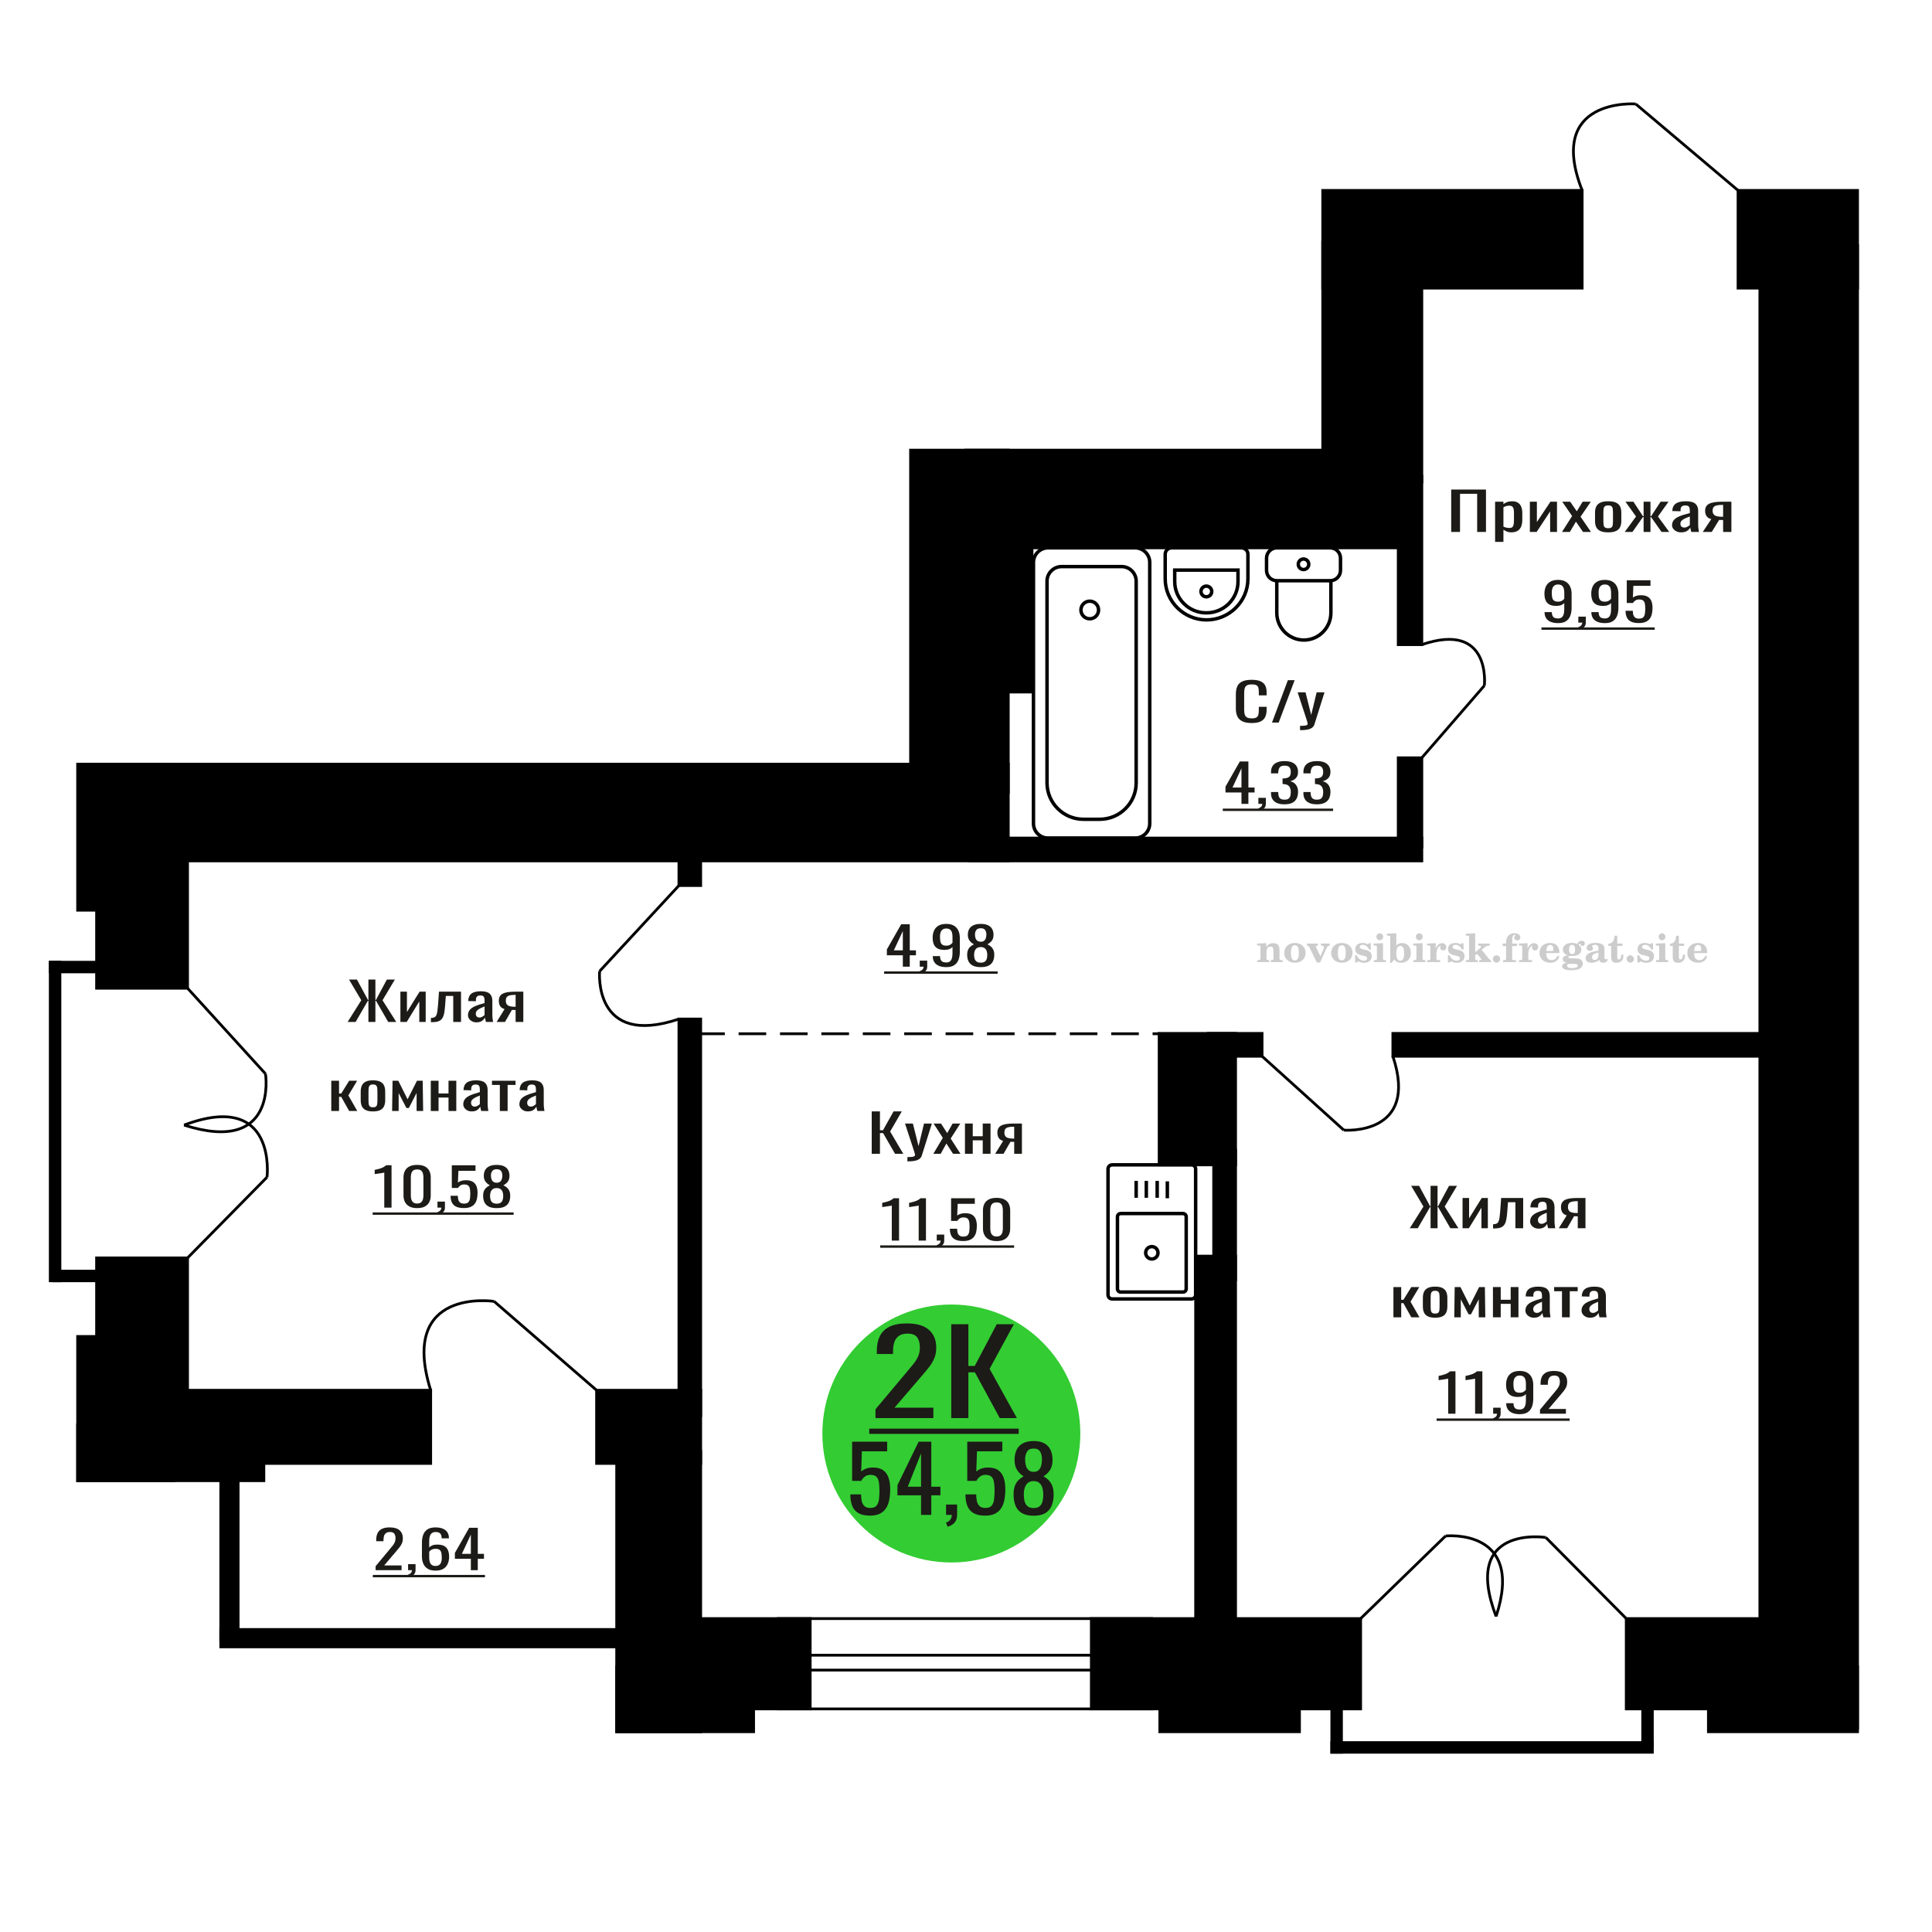 <?xml version="1.0" encoding="UTF-8"?>
<!DOCTYPE svg PUBLIC "-//W3C//DTD SVG 1.1//EN" "http://www.w3.org/Graphics/SVG/1.1/DTD/svg11.dtd">
<!-- Creator: CorelDRAW 2019 -->
<svg xmlns="http://www.w3.org/2000/svg" xml:space="preserve" width="140mm" height="140mm" version="1.1" style="shape-rendering:geometricPrecision; text-rendering:geometricPrecision; image-rendering:optimizeQuality; fill-rule:evenodd; clip-rule:evenodd"
viewBox="0 0 14000 14000"
 xmlns:xlink="http://www.w3.org/1999/xlink">
 <defs>
  <style type="text/css">
   <![CDATA[
    .str0 {stroke:black;stroke-width:25;stroke-miterlimit:22.926}
    .str2 {stroke:black;stroke-width:25.01;stroke-miterlimit:22.926}
    .str1 {stroke:black;stroke-width:20;stroke-miterlimit:22.926}
    .str3 {stroke:black;stroke-width:20;stroke-miterlimit:22.926;stroke-dasharray:200 100}
    .fil1 {fill:none}
    .fil5 {fill:black}
    .fil4 {fill:#1C1B17}
    .fil3 {fill:#33CC33}
    .fil0 {fill:#1C1B17;fill-rule:nonzero}
    .fil2 {fill:#CCCCCC;fill-rule:nonzero}
   ]]>
  </style>
 </defs>
 <g id="Слой_x0020_1">
  <polygon class="fil0" points="10515.97,3854.64 10515.97,3547.47 10767.92,3547.47 10767.92,3854.64 10704.08,3854.64 10704.08,3578.19 10579.8,3578.19 10579.8,3854.64 "/>
  <path id="1" class="fil0" d="M10834.02 3926.69l0 -291.24 60.43 0 0 17.44c7.17,-5.56 15.82,-10.36 26,-14.41 10.16,-4.04 22.21,-6.06 36.15,-6.06 16.95,0 30.41,2.97 40.39,8.91 9.98,5.94 17.43,13.4 22.31,22.37 4.9,8.98 8.11,18.08 9.61,27.31 1.51,9.22 2.27,17.12 2.27,23.7l0 53.09c0,15.42 -2.27,30.02 -6.78,43.8 -4.53,13.78 -12.72,24.9 -24.58,33.37 -11.86,8.47 -28.53,12.7 -50,12.7 -11.68,0 -22.03,-1.96 -31.07,-5.87 -9.04,-3.92 -17.13,-8.41 -24.3,-13.47l0 88.36 -60.43 0zm103.93 -100.87c10.55,0 18.09,-2.59 22.6,-7.77 4.53,-5.19 7.34,-12.2 8.48,-21.05 1.13,-8.85 1.69,-18.58 1.69,-29.2l0 -53.09c0,-9.1 -0.76,-17.51 -2.26,-25.22 -1.51,-7.71 -4.71,-13.84 -9.59,-18.39 -4.91,-4.55 -12.62,-6.83 -23.17,-6.83 -7.91,0 -15.45,1.14 -22.6,3.41 -7.15,2.28 -13.37,4.93 -18.65,7.97l0 140.31c5.66,2.78 12.05,5.12 19.22,7.02 7.15,1.89 15.25,2.84 24.28,2.84z"/>
  <polygon id="2" class="fil0" points="11085.97,3854.64 11085.97,3635.45 11136.81,3635.45 11136.81,3782.97 11235.1,3635.45 11282.56,3635.45 11282.56,3854.64 11232.85,3854.64 11232.85,3705.99 11135.11,3854.64 "/>
  <polygon id="3" class="fil0" points="11318.7,3854.64 11392.14,3739.36 11320.4,3635.45 11378.02,3635.45 11426.03,3704.85 11468.41,3635.45 11527.72,3635.45 11453.16,3744.29 11528.85,3854.64 11471.23,3854.64 11419.82,3780.31 11375.75,3854.64 "/>
  <path id="4" class="fil0" d="M11653.7 3857.67c-24.1,0 -43.11,-3.28 -57.06,-9.86 -13.92,-6.57 -23.82,-15.92 -29.66,-28.06 -5.83,-12.13 -8.74,-26.42 -8.74,-42.85l0 -63.71c0,-16.43 2.91,-30.72 8.74,-42.85 5.84,-12.14 15.74,-21.49 29.66,-28.06 13.95,-6.58 32.96,-9.86 57.06,-9.86 24.1,0 43.04,3.28 56.79,9.86 13.73,6.57 23.53,15.92 29.36,28.06 5.84,12.13 8.76,26.42 8.76,42.85l0 63.71c0,16.43 -2.92,30.72 -8.76,42.85 -5.83,12.14 -15.63,21.49 -29.36,28.06 -13.75,6.58 -32.69,9.86 -56.79,9.86zm0 -29.95c11.68,0 19.87,-2.28 24.58,-6.83 4.71,-4.55 7.54,-10.56 8.48,-18.01 0.93,-7.46 1.41,-15.24 1.41,-23.33l0 -68.63c0,-8.35 -0.48,-16.18 -1.41,-23.52 -0.94,-7.33 -3.77,-13.33 -8.48,-18.01 -4.71,-4.68 -12.9,-7.01 -24.58,-7.01 -11.66,0 -19.96,2.33 -24.85,7.01 -4.9,4.68 -7.82,10.68 -8.76,18.01 -0.94,7.34 -1.41,15.17 -1.41,23.52l0 68.63c0,8.09 0.47,15.87 1.41,23.33 0.94,7.45 3.86,13.46 8.76,18.01 4.89,4.55 13.19,6.83 24.85,6.83z"/>
  <polygon id="5" class="fil0" points="11773.47,3854.64 11855.37,3742.77 11778.55,3635.45 11836.17,3635.45 11905.65,3740.87 11910.18,3740.87 11910.18,3635.45 11959.89,3635.45 11959.89,3740.87 11964.4,3740.87 12033.33,3635.45 12090.95,3635.45 12014.11,3742.77 12096.03,3854.64 12040.11,3854.64 11964.4,3746.94 11959.89,3746.94 11959.89,3854.64 11910.18,3854.64 11910.18,3746.94 11905.1,3746.94 11829.39,3854.64 "/>
  <path id="6" class="fil0" d="M12181.91 3857.67c-12.81,0 -24.1,-2.46 -33.9,-7.39 -9.79,-4.93 -17.51,-11.25 -23.15,-18.96 -5.66,-7.71 -8.48,-15.87 -8.48,-24.46 0,-13.65 3.38,-25.16 10.16,-34.51 6.78,-9.35 16.1,-17.26 27.96,-23.7 11.87,-6.45 25.62,-12.07 41.25,-16.88 15.63,-4.8 32.1,-9.48 49.43,-14.03l0 -15.55c0,-8.84 -0.76,-16.18 -2.27,-21.99 -1.5,-5.82 -4.6,-10.18 -9.31,-13.08 -4.7,-2.91 -11.78,-4.37 -21.19,-4.37 -8.29,0 -14.96,1.27 -20.06,3.8 -5.08,2.53 -8.75,6.13 -11,10.8 -2.27,4.68 -3.4,10.18 -3.4,16.5l0 11 -59.89 -1.52c0.76,-24.27 9.05,-42.16 24.87,-53.66 15.82,-11.5 40.29,-17.25 73.44,-17.25 32.38,0 55.35,5.94 68.91,17.82 13.57,11.88 20.35,29.07 20.35,51.57l0 100.12c0,6.82 0.28,13.4 0.83,19.72 0.57,6.32 1.33,12.2 2.27,17.63 0.94,5.44 1.79,10.56 2.55,15.36l-55.38 0c-1.11,-4.05 -2.53,-9.16 -4.23,-15.36 -1.69,-6.19 -2.92,-11.82 -3.66,-16.87 -3.77,8.59 -11.02,16.62 -21.75,24.08 -10.74,7.45 -25.52,11.18 -44.35,11.18zm23.72 -34.88c6.03,0 11.68,-1.14 16.95,-3.42 5.27,-2.27 9.98,-4.86 14.12,-7.77 4.14,-2.91 6.97,-5.25 8.48,-7.02l0 -62.19c-9.42,3.54 -18.26,7.08 -26.55,10.62 -8.3,3.54 -15.54,7.27 -21.75,11.19 -6.22,3.91 -11.11,8.34 -14.69,13.27 -3.59,4.93 -5.37,10.55 -5.37,16.87 0,8.85 2.45,15.8 7.34,20.86 4.9,5.06 12.05,7.59 21.47,7.59z"/>
  <path id="7" class="fil0" d="M12338.95 3854.64l61.59 -92.91c-10.55,-2.78 -19.11,-6.95 -25.71,-12.51 -6.59,-5.57 -11.39,-12.39 -14.41,-20.48 -3.01,-8.09 -4.51,-17.19 -4.51,-27.3 0,-11.63 2.26,-21.62 6.77,-29.96 4.52,-8.35 11.68,-15.17 21.47,-20.48 9.79,-5.31 22.79,-9.23 38.99,-11.76 16.19,-2.53 36.15,-3.79 59.87,-3.79l63.28 0 0 219.19 -59.89 0 0 -86.46c-6.03,0 -11.11,-0.07 -15.25,-0.19 -4.14,-0.13 -8.67,-0.32 -13.56,-0.57l-53.67 87.22 -64.97 0zm140.68 -109.97c0.74,0 1.98,0 3.66,0 1.7,0 2.74,0 3.11,0l0 -86.09c-0.37,0 -1.41,0 -3.11,0 -1.68,0 -2.73,0 -3.1,0 -17.71,0 -31.73,1.46 -42.08,4.36 -10.37,2.91 -17.61,7.46 -21.75,13.66 -4.16,6.19 -6.23,14.47 -6.23,24.84 0,14.41 4.81,25.15 14.41,32.23 9.61,7.08 27.97,10.74 55.09,11z"/>
  <path class="fil1 str0" d="M8664.05 9382.78l0 -911.99c0,-16.36 -13.33,-29.75 -29.63,-29.75l-575.68 0c-16.29,0 -29.63,13.39 -29.63,29.75l0 911.99c0,16.36 13.34,29.75 29.63,29.75l575.68 0c16.3,0 29.63,-13.39 29.63,-29.75zm-68.38 -43.37l0 -522.23c0,-12.84 -10.45,-23.34 -23.24,-23.34l-451.69 0c-12.79,0 -23.25,10.5 -23.25,23.34l0 522.23c0,12.84 10.46,23.34 23.25,23.34l451.69 0c12.79,0 23.24,-10.5 23.24,-23.34zm-204.41 -261.11c0,-24.79 -20,-44.87 -44.68,-44.87 -24.67,0 -44.68,20.08 -44.68,44.87 0,24.77 20.01,44.86 44.68,44.86 24.68,0 44.68,-20.09 44.68,-44.86zm67.65 -395.37l0 -122.29m-73.52 118.89l0 -122.29m-78.77 122.29l0 -122.29m-73.52 122.29l0 -122.29"/>
  <path class="fil2" d="M9110.65 6971.61l0 -14.11 13.22 -0.28c3.86,-0.29 6.44,-1.13 7.71,-2.54 1.27,-1.41 1.93,-4.05 1.93,-7.91l0 -84.43c0,-4.56 -0.99,-7.52 -3.01,-9.03 -2.02,-1.46 -6.21,-2.21 -12.56,-2.21 -0.84,0 -2.21,0.05 -4.09,0.14 -1.88,0.1 -3.29,0.14 -4.33,0.14l0 -13.82 66.37 -3.11 0 27.05c6.78,-9.32 14.21,-16.14 22.25,-20.51 8.04,-4.38 17.26,-6.54 27.61,-6.54 15.66,0 27.24,4 34.76,12 7.53,7.99 11.29,20.27 11.29,36.83l0 63.49c0,3.86 0.66,6.5 1.98,7.95 1.36,1.51 3.9,2.31 7.66,2.5l13.22 0.28 0 14.11 -86.08 0 0 -14.11 9.69 -0.71c3.86,-0.18 6.4,-0.98 7.62,-2.4 1.27,-1.41 1.88,-4.04 1.88,-7.9l0 -58.98c0,-9.79 -1.69,-16.93 -5.03,-21.31 -3.34,-4.42 -8.75,-6.63 -16.18,-6.63 -10.16,0 -17.54,3.48 -22.15,10.49 -4.57,6.96 -6.87,18.44 -6.87,34.43l0 42.28c0,3.86 0.66,6.5 1.93,7.91 1.27,1.41 3.81,2.25 7.66,2.54l9.88 0.28 0 14.11 -86.36 0z"/>
  <path id="1" class="fil2" d="M9306 6904.77c0,-21.12 7.19,-38.33 21.54,-51.69 14.39,-13.36 33.02,-20.04 55.88,-20.04 22.67,0 41.25,6.68 55.74,20.08 14.53,13.41 21.78,30.63 21.78,51.65 0,21.03 -7.2,38.19 -21.55,51.46 -14.39,13.26 -33.02,19.9 -55.97,19.9 -22.95,0 -41.63,-6.64 -55.93,-19.85 -14.34,-13.22 -21.49,-30.39 -21.49,-51.51zm48.82 0c0,18.96 2.26,32.79 6.77,41.53 4.52,8.8 11.67,13.17 21.55,13.17 9.92,0 17.17,-4.37 21.77,-13.17 4.61,-8.74 6.92,-22.57 6.92,-41.53 0,-19.19 -2.26,-33.16 -6.82,-41.91 -4.56,-8.79 -11.76,-13.17 -21.59,-13.17 -9.97,0 -17.22,4.38 -21.78,13.17 -4.56,8.75 -6.82,22.72 -6.82,41.91z"/>
  <path id="2" class="fil2" d="M9487.41 6862.96c-2.11,-4.57 -4.33,-7.62 -6.58,-9.08 -2.31,-1.46 -5.6,-2.21 -9.83,-2.21l-1.09 0 0 -14.4 80.53 0 0 14.4 -6.07 0.56c-3.2,0.28 -5.5,0.85 -6.91,1.79 -1.36,0.89 -2.07,2.3 -2.07,4.14 0,0.8 0.33,2.11 0.89,3.85 0.61,1.74 1.37,3.53 2.31,5.37l29.63 62.46 23.14 -53.62c0.76,-1.83 1.32,-3.9 1.79,-6.16 0.47,-2.26 0.71,-4.24 0.71,-5.98 0,-3.48 -1.32,-6.3 -3.96,-8.37 -2.58,-2.02 -6.25,-3.2 -10.95,-3.48l-7.44 -0.56 0 -14.4 64.63 0 0 14.96c-6.07,0.28 -10.77,1.69 -14.11,4.28 -3.39,2.54 -6.73,7.62 -10.16,15.15l-45.72 102.77 -23.99 0 -54.75 -111.47z"/>
  <path id="3" class="fil2" d="M9646.07 6904.77c0,-21.12 7.19,-38.33 21.54,-51.69 14.39,-13.36 33.02,-20.04 55.88,-20.04 22.67,0 41.25,6.68 55.74,20.08 14.53,13.41 21.78,30.63 21.78,51.65 0,21.03 -7.2,38.19 -21.55,51.46 -14.39,13.26 -33.02,19.9 -55.97,19.9 -22.95,0 -41.63,-6.64 -55.93,-19.85 -14.34,-13.22 -21.49,-30.39 -21.49,-51.51zm48.82 0c0,18.96 2.26,32.79 6.77,41.53 4.52,8.8 11.67,13.17 21.55,13.17 9.92,0 17.17,-4.37 21.77,-13.17 4.61,-8.74 6.92,-22.57 6.92,-41.53 0,-19.19 -2.26,-33.16 -6.82,-41.91 -4.56,-8.79 -11.76,-13.17 -21.59,-13.17 -9.97,0 -17.22,4.38 -21.78,13.17 -4.56,8.75 -6.82,22.72 -6.82,41.91z"/>
  <path id="4" class="fil2" d="M9819.3 6921.94l12.18 0c5.79,12.79 13.12,22.58 22.01,29.35 8.94,6.77 18.87,10.16 29.87,10.16 7.2,0 12.89,-1.6 17.08,-4.75 4.23,-3.2 6.35,-7.43 6.35,-12.79 0,-4.8 -1.84,-8.47 -5.55,-11.06 -3.72,-2.59 -11.62,-5.13 -23.76,-7.62 -20.84,-4 -35.51,-9.64 -44.02,-16.84 -8.52,-7.19 -12.75,-17.26 -12.75,-30.19 0,-14.35 4.75,-25.45 14.25,-33.31 9.5,-7.9 23,-11.85 40.45,-11.85 6.49,0 12.7,0.8 18.49,2.45 5.83,1.64 11.15,3.99 15.94,7.1l11.06 -7.57 11.61 0 1.37 45.15 -13.27 0c-4.93,-10.58 -11.33,-18.91 -19.14,-24.88 -7.81,-5.98 -16.18,-8.99 -25.16,-8.99 -6.82,0 -12.37,1.51 -16.65,4.57 -4.33,3.05 -6.5,6.86 -6.5,11.47 0,8.75 11.15,15.1 33.4,19.05 2.68,0.47 4.75,0.85 6.21,1.13 15.71,2.92 27.56,8.23 35.46,15.95 7.91,7.71 11.86,17.73 11.86,30.01 0,14.81 -4.99,26.53 -14.96,35.18 -9.97,8.7 -23.57,13.03 -40.83,13.03 -7.71,0 -15.05,-0.89 -21.92,-2.73 -6.91,-1.83 -13.12,-4.47 -18.76,-7.95l-12.14 8.42 -11.34 0 -0.84 -52.49z"/>
  <path id="5" class="fil2" d="M9973.62 6788.17c0,-7.01 2.4,-12.94 7.25,-17.78 4.84,-4.89 10.67,-7.34 17.59,-7.34 6.63,0 12.37,2.45 17.26,7.38 4.85,4.94 7.29,10.82 7.29,17.74 0,6.91 -2.4,12.84 -7.24,17.87 -4.85,5.03 -10.59,7.53 -17.31,7.53 -6.92,0 -12.75,-2.45 -17.59,-7.39 -4.85,-4.94 -7.25,-10.91 -7.25,-18.01zm48.26 158.56c0,3.95 0.66,6.68 1.93,8.09 1.32,1.41 3.91,2.21 7.76,2.4l11.2 0.28 0 14.11 -87.21 0 0 -14.11 12.28 -0.28c3.81,-0.19 6.39,-0.99 7.71,-2.5 1.37,-1.45 2.02,-4.14 2.02,-7.99l0 -84.48c0,-4.47 -0.98,-7.48 -3.01,-8.94 -2.02,-1.46 -6.16,-2.21 -12.41,-2.21 -0.85,0 -2.17,0.05 -4.1,0.14 -1.88,0.1 -3.34,0.14 -4.46,0.14l0 -13.82 68.29 -3.11 0 112.28z"/>
  <path id="6" class="fil2" d="M10146.62 6854.21c-9.59,0 -16.74,4.75 -21.4,14.25 -4.7,9.55 -7.05,23.99 -7.05,43.37 0,16.27 2.39,28.64 7.24,37.16 4.84,8.51 11.9,12.74 21.21,12.74 9.64,0 16.75,-4.47 21.36,-13.45 4.61,-8.94 6.91,-22.81 6.91,-41.53 0,-17.69 -2.35,-30.81 -7.05,-39.51 -4.66,-8.71 -11.76,-13.03 -21.22,-13.03zm-74.97 121.92c0.94,-5.32 1.64,-10.59 2.07,-15.81 0.47,-5.22 0.7,-10.58 0.7,-16.09l0 -153.48c0,-4.42 -0.99,-7.38 -2.92,-8.84 -1.92,-1.46 -6.02,-2.21 -12.22,-2.21 -0.85,0 -2.26,0.05 -4.29,0.14 -2.02,0.1 -3.66,0.14 -4.84,0.14l0 -13.83 68.02 -3.38 0 89.79c5.78,-6.58 12.08,-11.43 18.86,-14.58 6.82,-3.11 14.44,-4.66 22.9,-4.66 19.01,0 34.39,6.49 46.15,19.48 11.76,12.98 17.64,30 17.64,51.03 0,21.87 -6.5,39.42 -19.43,52.68 -12.94,13.27 -29.96,19.9 -51.13,19.9 -11.19,0 -20.93,-1.98 -29.26,-5.93 -8.32,-3.9 -15.24,-9.83 -20.74,-17.73l-18.01 23.38 -13.5 0z"/>
  <path id="7" class="fil2" d="M10260.12 6788.17c0,-7.01 2.4,-12.94 7.25,-17.78 4.84,-4.89 10.67,-7.34 17.59,-7.34 6.63,0 12.37,2.45 17.26,7.38 4.85,4.94 7.29,10.82 7.29,17.74 0,6.91 -2.4,12.84 -7.24,17.87 -4.85,5.03 -10.59,7.53 -17.31,7.53 -6.92,0 -12.75,-2.45 -17.59,-7.39 -4.85,-4.94 -7.25,-10.91 -7.25,-18.01zm48.26 158.56c0,3.95 0.66,6.68 1.93,8.09 1.32,1.41 3.91,2.21 7.76,2.4l11.2 0.28 0 14.11 -87.21 0 0 -14.11 12.28 -0.28c3.81,-0.19 6.39,-0.99 7.71,-2.5 1.37,-1.45 2.02,-4.14 2.02,-7.99l0 -84.48c0,-4.47 -0.98,-7.48 -3.01,-8.94 -2.02,-1.46 -6.16,-2.21 -12.41,-2.21 -0.85,0 -2.17,0.05 -4.1,0.14 -1.88,0.1 -3.34,0.14 -4.46,0.14l0 -13.82 68.29 -3.11 0 112.28z"/>
  <path id="8" class="fil2" d="M10342.01 6971.61l0 -14.11 13.22 -0.28c3.86,-0.29 6.44,-1.13 7.71,-2.54 1.27,-1.41 1.93,-4.05 1.93,-7.91l0 -84.47c0,-4.52 -0.99,-7.53 -3.01,-8.99 -2.02,-1.46 -6.21,-2.21 -12.56,-2.21 -0.84,0 -2.21,0.05 -4.09,0.14 -1.88,0.1 -3.29,0.14 -4.33,0.14l0 -13.82 62.89 -3.11 0 38.85c5.55,-12.74 12.14,-22.39 19.9,-28.88 7.71,-6.44 16.41,-9.69 26.15,-9.69 9.03,0 16.37,2.54 22.01,7.58 5.65,5.08 8.47,11.52 8.47,19.42 0,7.72 -2.07,13.88 -6.26,18.53 -4.18,4.66 -9.69,6.97 -16.51,6.97 -6.35,0 -11.52,-2.03 -15.52,-6.12 -4,-4.09 -6.02,-9.41 -6.02,-15.94 0,-2.59 0.42,-4.94 1.27,-7.15 0.8,-2.21 2.12,-4.33 3.86,-6.35 -10.49,3.38 -18.44,10.67 -23.94,21.77 -5.51,11.11 -8.28,25.59 -8.28,43.42l0 29.91c0,3.86 0.66,6.5 1.97,7.95 1.37,1.51 3.91,2.31 7.67,2.5l18.02 0.28 0 14.11 -94.55 0z"/>
  <path id="9" class="fil2" d="M10491.64 6921.94l12.18 0c5.79,12.79 13.12,22.58 22.01,29.35 8.94,6.77 18.87,10.16 29.87,10.16 7.2,0 12.89,-1.6 17.08,-4.75 4.23,-3.2 6.35,-7.43 6.35,-12.79 0,-4.8 -1.84,-8.47 -5.55,-11.06 -3.72,-2.59 -11.62,-5.13 -23.76,-7.62 -20.84,-4 -35.51,-9.64 -44.02,-16.84 -8.52,-7.19 -12.75,-17.26 -12.75,-30.19 0,-14.35 4.75,-25.45 14.25,-33.31 9.5,-7.9 23,-11.85 40.45,-11.85 6.49,0 12.7,0.8 18.49,2.45 5.83,1.64 11.15,3.99 15.94,7.1l11.06 -7.57 11.61 0 1.37 45.15 -13.27 0c-4.93,-10.58 -11.33,-18.91 -19.14,-24.88 -7.81,-5.98 -16.18,-8.99 -25.16,-8.99 -6.82,0 -12.37,1.51 -16.65,4.57 -4.33,3.05 -6.5,6.86 -6.5,11.47 0,8.75 11.15,15.1 33.4,19.05 2.68,0.47 4.75,0.85 6.21,1.13 15.71,2.92 27.56,8.23 35.46,15.95 7.91,7.71 11.86,17.73 11.86,30.01 0,14.81 -4.99,26.53 -14.96,35.18 -9.97,8.7 -23.57,13.03 -40.83,13.03 -7.71,0 -15.05,-0.89 -21.92,-2.73 -6.91,-1.83 -13.12,-4.47 -18.76,-7.95l-12.14 8.42 -11.34 0 -0.84 -52.49z"/>
  <path id="10" class="fil2" d="M10645.4 6790.71c0,-4.38 -0.94,-7.34 -2.82,-8.8 -1.88,-1.46 -5.93,-2.21 -12.14,-2.21 -0.7,0 -2.12,0.05 -4.19,0.14 -2.02,0.1 -3.66,0.14 -4.84,0.14l0 -13.83 68.3 -3.38 0 137.96 33.91 -28.51c2.96,-2.4 5.13,-4.56 6.54,-6.54 1.46,-1.97 2.16,-3.85 2.16,-5.59 0,-2.78 -1.31,-4.8 -3.95,-6.12 -2.59,-1.36 -6.54,-2.02 -11.76,-2.02 -0.47,0 -1.27,0.05 -2.35,0.14 -1.08,0.09 -1.93,0.14 -2.49,0.14l0 -14.67 82.92 0 0 14.67c-7.15,0 -13.59,0.94 -19.33,2.82 -5.74,1.88 -11.15,4.89 -16.18,9.03l-22.86 18.35 52.73 64.86c2.82,3.58 5.45,6.21 7.81,7.81 2.4,1.6 4.89,2.4 7.43,2.4l0.56 0 0 14.11 -85.51 0 0 -14.11 6.77 -0.28c2.59,-0.19 4.52,-0.76 5.93,-1.7 1.36,-0.98 2.07,-2.3 2.07,-3.95 0,-1.55 -1.27,-3.9 -3.72,-7.01 -0.65,-0.84 -1.12,-1.45 -1.41,-1.78l-25.73 -31.28 -13.54 11 0 24.27c0,3.86 0.66,6.5 1.93,7.95 1.27,1.51 3.85,2.31 7.71,2.5l9.27 0.28 0 14.11 -85.23 0 0 -14.11 12.23 -0.28c3.76,-0.19 6.35,-0.99 7.71,-2.5 1.36,-1.45 2.07,-4.09 2.07,-7.95l0 -156.06z"/>
  <path id="11" class="fil2" d="M10844.13 6922.5c7.15,0 13.35,2.59 18.58,7.81 5.22,5.18 7.85,11.38 7.85,18.63 0,7.29 -2.59,13.54 -7.81,18.77 -5.17,5.22 -11.38,7.85 -18.62,7.85 -7.2,0 -13.36,-2.63 -18.54,-7.85 -5.22,-5.23 -7.8,-11.48 -7.8,-18.77 0,-7.15 2.63,-13.36 7.85,-18.58 5.22,-5.22 11.38,-7.86 18.49,-7.86z"/>
  <path id="12" class="fil2" d="M10888.72 6855.34l0 -17.78 25.02 0 0 -5.65c0,-21.97 5.22,-38.99 15.71,-51.17 10.49,-12.19 25.21,-18.26 44.12,-18.26 13.27,0 23.76,2.73 31.52,8.14 7.76,5.41 11.66,12.7 11.66,21.87 0,6.82 -2.07,12.19 -6.21,16.09 -4.14,3.9 -9.87,5.83 -17.26,5.83 -6.07,0 -11.01,-1.78 -14.82,-5.36 -3.81,-3.57 -5.73,-8.18 -5.73,-13.78 0,-5.88 2.63,-11.1 7.95,-15.71 1.08,-1.08 1.64,-1.79 1.64,-2.07 0,-0.99 -0.47,-1.74 -1.36,-2.16 -0.94,-0.47 -2.45,-0.71 -4.57,-0.71 -7,0 -11.85,3.58 -14.53,10.68 -2.73,7.1 -4.09,21.54 -4.09,43.32l0 8.94 35.51 0 0 17.78 -35.51 0 0 91.43c0,4.14 0.84,6.97 2.59,8.47 1.74,1.51 5.08,2.26 10.01,2.26l15.06 0 0 14.11 -93.7 0 0 -14.11 12.37 -0.28c3.76,-0.19 6.3,-0.99 7.67,-2.5 1.31,-1.45 1.97,-4.09 1.97,-7.95l0 -91.43 -25.02 0z"/>
  <path id="13" class="fil2" d="M11007.72 6971.61l0 -14.11 13.22 -0.28c3.86,-0.29 6.44,-1.13 7.71,-2.54 1.27,-1.41 1.93,-4.05 1.93,-7.91l0 -84.47c0,-4.52 -0.99,-7.53 -3.01,-8.99 -2.02,-1.46 -6.21,-2.21 -12.56,-2.21 -0.84,0 -2.21,0.05 -4.09,0.14 -1.88,0.1 -3.29,0.14 -4.33,0.14l0 -13.82 62.89 -3.11 0 38.85c5.55,-12.74 12.14,-22.39 19.9,-28.88 7.71,-6.44 16.41,-9.69 26.15,-9.69 9.03,0 16.37,2.54 22.01,7.58 5.65,5.08 8.47,11.52 8.47,19.42 0,7.72 -2.07,13.88 -6.26,18.53 -4.18,4.66 -9.69,6.97 -16.51,6.97 -6.35,0 -11.52,-2.03 -15.52,-6.12 -4,-4.09 -6.02,-9.41 -6.02,-15.94 0,-2.59 0.42,-4.94 1.27,-7.15 0.8,-2.21 2.12,-4.33 3.86,-6.35 -10.49,3.38 -18.44,10.67 -23.94,21.77 -5.51,11.11 -8.28,25.59 -8.28,43.42l0 29.91c0,3.86 0.66,6.5 1.97,7.95 1.37,1.51 3.91,2.31 7.67,2.5l18.02 0.28 0 14.11 -94.55 0z"/>
  <path id="14" class="fil2" d="M11287.17 6925.04l12.42 5.93c-4.42,14.77 -12.14,26.01 -23.19,33.68 -11.1,7.67 -25.17,11.48 -42.24,11.48 -23.43,0 -42.29,-6.59 -56.68,-19.71 -14.35,-13.13 -21.54,-30.34 -21.54,-51.65 0,-21.26 7.15,-38.57 21.4,-51.83 14.3,-13.27 32.97,-19.9 56.02,-19.9 21.02,0 37.35,6.07 49.01,18.25 11.67,12.14 17.5,29.21 17.5,51.13l0 3.71 -94.83 0 0 1.93c0,16.33 3.3,28.65 9.83,36.97 6.59,8.33 16.37,12.47 29.31,12.47 9.45,0 17.78,-2.73 24.93,-8.19 7.19,-5.45 13.21,-13.54 18.06,-24.27zm-82.13 -33.58l43.37 0c2.96,0 5.03,-0.66 6.21,-1.93 1.18,-1.27 1.79,-3.62 1.79,-7.05 0,-12.14 -1.84,-20.98 -5.46,-26.49 -3.62,-5.5 -9.31,-8.27 -17.12,-8.27 -8.98,0 -15.85,3.62 -20.6,10.81 -4.71,7.25 -7.43,18.21 -8.19,32.93z"/>
  <path id="15" class="fil2" d="M11351.7 6976.74c-9.12,-2.31 -15.99,-5.69 -20.65,-10.26 -4.65,-4.56 -6.96,-10.16 -6.96,-16.88 0,-7.43 3.06,-13.55 9.22,-18.39 6.16,-4.8 15.05,-8.09 26.62,-9.84 -11.38,-3.05 -20.03,-8.04 -26.01,-15.05 -5.97,-6.96 -8.98,-15.47 -8.98,-25.49 0,-14.3 6.07,-25.97 18.2,-34.9 12.14,-8.99 27.99,-13.45 47.56,-13.45 6.91,0 13.4,0.7 19.56,2.07 6.17,1.36 12.14,3.43 17.92,6.16l4.85 -7.01c3.76,-5.36 8.28,-9.46 13.5,-12.37 5.22,-2.92 10.68,-4.38 16.37,-4.38 6.25,0 11.33,1.79 15.28,5.37 3.96,3.62 5.93,8.23 5.93,13.82 0,5.51 -1.5,10.02 -4.56,13.46 -3.01,3.43 -6.96,5.17 -11.81,5.17 -3.34,0 -6.16,-0.7 -8.56,-2.12 -2.4,-1.45 -4.33,-3.62 -5.78,-6.53 -0.57,-1.13 -0.9,-2.5 -1.09,-4.14 -0.28,-2.31 -1.27,-3.48 -2.91,-3.58 -1.65,0 -3.48,0.8 -5.51,2.4 -2.02,1.6 -3.66,3.62 -4.93,6.07 6.96,4.8 12.04,9.92 15.24,15.43 3.19,5.55 4.79,11.9 4.79,19.05 0,14.34 -5.83,25.58 -17.45,33.72 -11.62,8.14 -27.75,12.23 -48.4,12.23 -1.74,0 -4.18,-0.09 -7.34,-0.28 -3.1,-0.19 -5.36,-0.28 -6.72,-0.28 -4.33,0 -7.72,0.8 -10.11,2.44 -2.45,1.6 -3.67,3.81 -3.67,6.64 0,3.24 1.08,5.5 3.24,6.77 2.17,1.27 5.93,1.93 11.34,1.93l20.46 0c10.72,0 20.08,0.33 28.03,1.03 8,0.71 13.45,1.6 16.51,2.68 7.72,2.78 13.74,7.34 18.06,13.78 4.33,6.45 6.5,13.88 6.5,22.3 0,14.86 -7.06,26.29 -21.17,34.29 -14.11,8 -34.34,11.99 -60.73,11.99 -22.43,0 -39.32,-2.44 -50.65,-7.29 -11.34,-4.89 -17.03,-12.13 -17.03,-21.77 0,-6.35 2.77,-11.62 8.28,-15.9 5.5,-4.28 13.36,-7.25 23.56,-8.89zm13.88 7.85c-3.58,1.46 -6.12,3.15 -7.62,5.04 -1.51,1.88 -2.26,4.32 -2.26,7.38 0,6.16 2.68,10.72 8,13.64 5.31,2.96 13.59,4.42 24.83,4.42 15.24,0 26.53,-1.41 33.82,-4.18 7.29,-2.83 10.96,-7.15 10.96,-13.08 0,-4.66 -1.97,-8.04 -5.93,-10.11 -3.95,-2.07 -10.72,-3.11 -20.32,-3.11l-41.48 0zm4.8 -104.51c0,11.61 1.74,20.08 5.22,25.4 3.53,5.31 8.98,7.99 16.46,7.99 7.53,0 13.08,-2.68 16.7,-8.09 3.57,-5.36 5.36,-13.78 5.36,-25.3 0,-11.29 -1.79,-19.66 -5.36,-25.07 -3.62,-5.41 -9.17,-8.14 -16.7,-8.14 -7.48,0 -12.93,2.73 -16.46,8.14 -3.48,5.41 -5.22,13.78 -5.22,25.07z"/>
  <path id="16" class="fil2" d="M11582.94 6903.31c-16.7,2.68 -28.6,6.63 -35.66,11.86 -7.1,5.22 -10.63,12.55 -10.63,22.06 0,5.78 1.6,10.34 4.75,13.78 3.15,3.38 7.43,5.08 12.75,5.08 8.7,0 15.71,-3.25 20.93,-9.74 5.22,-6.49 7.86,-15.38 7.86,-26.67l0 -16.37zm43.74 35.75c0,4.52 0.8,7.71 2.4,9.64 1.6,1.93 4.23,2.87 7.81,2.87 1.64,0 3.52,-0.47 5.64,-1.46 2.12,-0.94 3.43,-1.41 4,-1.41 1.08,0 1.97,0.33 2.63,1.08 0.61,0.76 0.94,1.79 0.94,3.2 0,5.88 -3.34,11.25 -10.06,16.14 -6.73,4.84 -14.77,7.29 -24.13,7.29 -7.01,0 -12.98,-1.84 -17.92,-5.55 -4.99,-3.72 -7.9,-8.52 -8.85,-14.35 -7.71,6.3 -16.46,11.2 -26.24,14.68 -9.79,3.48 -19.85,5.22 -30.25,5.22 -13.5,0 -23.99,-2.92 -31.42,-8.8 -7.43,-5.88 -11.14,-14.16 -11.14,-24.83 0,-14.21 7.47,-25.64 22.38,-34.2 14.92,-8.61 38.53,-15.05 70.75,-19.38l0 -15.33c0,-9.93 -1.98,-16.94 -5.93,-21.07 -3.95,-4.14 -10.53,-6.21 -19.71,-6.21 -5.97,0 -11,0.98 -15.05,2.96 -4.09,1.98 -6.16,4.28 -6.16,6.82 0,0.66 1.22,2.54 3.67,5.69 2.44,3.11 3.67,6.59 3.67,10.49 0,5.32 -2.07,9.6 -6.26,12.89 -4.18,3.24 -9.64,4.89 -16.32,4.89 -6.82,0 -12.47,-1.97 -16.98,-5.93 -4.47,-3.95 -6.73,-8.89 -6.73,-14.86 0,-11.76 5.65,-20.88 16.94,-27.37 11.33,-6.45 27.28,-9.69 47.97,-9.69 11.57,0 21.73,1.17 30.53,3.52 8.75,2.31 15.99,5.79 21.68,10.35 4.52,3.53 7.67,7.48 9.46,11.95 1.79,4.42 2.68,11.24 2.68,20.41l0 60.35z"/>
  <path id="17" class="fil2" d="M11763.42 6918.27c0,0.66 0.09,1.65 0.24,2.96 0.14,1.32 0.18,2.31 0.18,2.97 0,16.51 -4.37,29.39 -13.12,38.66 -8.8,9.22 -20.98,13.83 -36.55,13.83 -14.2,0 -24.32,-3.34 -30.29,-10.07 -5.97,-6.68 -8.94,-18.48 -8.94,-35.41l0 -77 -20.32 0 0 -15.15c13.97,-0.89 24.84,-6.35 32.55,-16.27 7.72,-9.93 11.95,-23.95 12.7,-41.96l19.38 0 0 56.73 38.1 0 0 16.65 -38.1 0 0 74.78c0,9.55 0.9,15.9 2.64,19.01 1.74,3.15 4.79,4.7 9.22,4.7 5.41,0 9.5,-2.87 12.32,-8.56 2.77,-5.69 4.33,-14.3 4.61,-25.87l15.38 0z"/>
  <path id="18" class="fil2" d="M11813.33 6922.5c7.15,0 13.35,2.59 18.58,7.81 5.22,5.18 7.85,11.38 7.85,18.63 0,7.29 -2.59,13.54 -7.81,18.77 -5.17,5.22 -11.38,7.85 -18.62,7.85 -7.2,0 -13.36,-2.63 -18.54,-7.85 -5.22,-5.23 -7.8,-11.48 -7.8,-18.77 0,-7.15 2.63,-13.36 7.85,-18.58 5.22,-5.22 11.38,-7.86 18.49,-7.86z"/>
  <path id="19" class="fil2" d="M11864.6 6921.94l12.18 0c5.79,12.79 13.12,22.58 22.01,29.35 8.94,6.77 18.87,10.16 29.87,10.16 7.2,0 12.89,-1.6 17.08,-4.75 4.23,-3.2 6.35,-7.43 6.35,-12.79 0,-4.8 -1.84,-8.47 -5.55,-11.06 -3.72,-2.59 -11.62,-5.13 -23.76,-7.62 -20.84,-4 -35.51,-9.64 -44.02,-16.84 -8.52,-7.19 -12.75,-17.26 -12.75,-30.19 0,-14.35 4.75,-25.45 14.25,-33.31 9.5,-7.9 23,-11.85 40.45,-11.85 6.49,0 12.7,0.8 18.49,2.45 5.83,1.64 11.15,3.99 15.94,7.1l11.06 -7.57 11.61 0 1.37 45.15 -13.27 0c-4.93,-10.58 -11.33,-18.91 -19.14,-24.88 -7.81,-5.98 -16.18,-8.99 -25.16,-8.99 -6.82,0 -12.37,1.51 -16.65,4.57 -4.33,3.05 -6.5,6.86 -6.5,11.47 0,8.75 11.15,15.1 33.4,19.05 2.68,0.47 4.75,0.85 6.21,1.13 15.71,2.92 27.56,8.23 35.46,15.95 7.91,7.71 11.86,17.73 11.86,30.01 0,14.81 -4.99,26.53 -14.96,35.18 -9.97,8.7 -23.57,13.03 -40.83,13.03 -7.71,0 -15.05,-0.89 -21.92,-2.73 -6.91,-1.83 -13.12,-4.47 -18.76,-7.95l-12.14 8.42 -11.34 0 -0.84 -52.49z"/>
  <path id="20" class="fil2" d="M12018.92 6788.17c0,-7.01 2.4,-12.94 7.25,-17.78 4.84,-4.89 10.67,-7.34 17.59,-7.34 6.63,0 12.37,2.45 17.26,7.38 4.85,4.94 7.29,10.82 7.29,17.74 0,6.91 -2.4,12.84 -7.24,17.87 -4.85,5.03 -10.59,7.53 -17.31,7.53 -6.92,0 -12.75,-2.45 -17.59,-7.39 -4.85,-4.94 -7.25,-10.91 -7.25,-18.01zm48.26 158.56c0,3.95 0.66,6.68 1.93,8.09 1.32,1.41 3.91,2.21 7.76,2.4l11.2 0.28 0 14.11 -87.21 0 0 -14.11 12.28 -0.28c3.81,-0.19 6.39,-0.99 7.71,-2.5 1.37,-1.45 2.02,-4.14 2.02,-7.99l0 -84.48c0,-4.47 -0.98,-7.48 -3.01,-8.94 -2.02,-1.46 -6.16,-2.21 -12.41,-2.21 -0.85,0 -2.17,0.05 -4.1,0.14 -1.88,0.1 -3.34,0.14 -4.46,0.14l0 -13.82 68.29 -3.11 0 112.28z"/>
  <path id="21" class="fil2" d="M12209.89 6918.27c0,0.66 0.09,1.65 0.24,2.96 0.14,1.32 0.18,2.31 0.18,2.97 0,16.51 -4.37,29.39 -13.12,38.66 -8.8,9.22 -20.98,13.83 -36.55,13.83 -14.2,0 -24.32,-3.34 -30.29,-10.07 -5.97,-6.68 -8.94,-18.48 -8.94,-35.41l0 -77 -20.32 0 0 -15.15c13.97,-0.89 24.84,-6.35 32.55,-16.27 7.72,-9.93 11.95,-23.95 12.7,-41.96l19.38 0 0 56.73 38.1 0 0 16.65 -38.1 0 0 74.78c0,9.55 0.9,15.9 2.64,19.01 1.74,3.15 4.79,4.7 9.22,4.7 5.41,0 9.5,-2.87 12.32,-8.56 2.77,-5.69 4.33,-14.3 4.61,-25.87l15.38 0z"/>
  <path id="22" class="fil2" d="M12358.48 6925.04l12.42 5.93c-4.42,14.77 -12.14,26.01 -23.19,33.68 -11.1,7.67 -25.17,11.48 -42.24,11.48 -23.43,0 -42.29,-6.59 -56.68,-19.71 -14.35,-13.13 -21.54,-30.34 -21.54,-51.65 0,-21.26 7.15,-38.57 21.4,-51.83 14.3,-13.27 32.97,-19.9 56.02,-19.9 21.02,0 37.35,6.07 49.01,18.25 11.67,12.14 17.5,29.21 17.5,51.13l0 3.71 -94.83 0 0 1.93c0,16.33 3.3,28.65 9.83,36.97 6.59,8.33 16.37,12.47 29.31,12.47 9.45,0 17.78,-2.73 24.93,-8.19 7.19,-5.45 13.21,-13.54 18.06,-24.27zm-82.13 -33.58l43.37 0c2.96,0 5.03,-0.66 6.21,-1.93 1.18,-1.27 1.79,-3.62 1.79,-7.05 0,-12.14 -1.84,-20.98 -5.46,-26.49 -3.62,-5.5 -9.31,-8.27 -17.12,-8.27 -8.98,0 -15.85,3.62 -20.6,10.81 -4.71,7.25 -7.43,18.21 -8.19,32.93z"/>
  <circle class="fil3" cx="6893.76" cy="10387.7" r="934.66"/>
  <path class="fil0" d="M6304.49 10982.91c-35.42,0 -63.57,-6.11 -84.43,-18.35 -20.87,-12.23 -35.78,-29.92 -44.77,-53.08 -8.97,-23.15 -13.46,-50.68 -13.46,-82.57l77.88 0c0,15.73 1.46,31.13 4.37,46.2 2.91,15.07 9.09,27.53 18.56,37.36 9.46,9.83 23.9,14.74 43.3,14.74 21.36,0 36.64,-5.57 45.86,-16.71 9.22,-11.14 15.04,-26.21 17.47,-45.22 2.43,-19 3.64,-40.52 3.64,-64.55 0,-24.02 -1.46,-44.45 -4.37,-61.27 -2.91,-16.82 -8.97,-29.71 -18.19,-38.66 -9.22,-8.96 -23.78,-13.44 -43.67,-13.44 -16.02,0 -29.6,4.48 -40.77,13.44 -11.16,8.95 -19.4,19.11 -24.74,30.47l-66.23 0 0 -284.41 254.01 0 0 70.12 -183.42 0 -5.1 146.79c9.71,-9.17 21.72,-16.38 36.03,-21.62 14.32,-5.25 30.7,-7.87 49.14,-7.87 32.02,0 57.14,6.77 75.33,20.32 18.2,13.54 31.05,32.11 38.57,55.7 7.53,23.59 11.29,50.68 11.29,81.26 0,27.09 -2.18,52.32 -6.55,75.69 -4.37,23.37 -12.01,43.69 -22.93,60.94 -10.92,17.26 -25.83,30.69 -44.76,40.31 -18.93,9.61 -42.94,14.41 -72.06,14.41z"/>
  <path id="1" class="fil0" d="M6674.24 10977.67l0 -142.2 -171.05 0 0 -73.4 153.59 -315.21 91.71 0 0 326.35 66.23 0 0 62.26 -66.23 0 0 142.2 -74.25 0zm-96.08 -204.46l96.08 0 0 -241.16 -96.08 241.16z"/>
  <path id="2" class="fil0" d="M6867.12 11063.52l-12.37 -30.15c13.11,-3.93 23.41,-10.81 30.93,-20.64 7.53,-9.83 11.29,-21.52 11.29,-35.06l-41.49 0 0 -75.36 80.06 0 0 74.05c0,23.15 -5.57,41.61 -16.74,55.37 -11.16,13.77 -28.39,24.36 -51.68,31.79z"/>
  <path id="3" class="fil0" d="M7138.61 10982.91c-35.42,0 -63.56,-6.11 -84.42,-18.35 -20.87,-12.23 -35.79,-29.92 -44.78,-53.08 -8.97,-23.15 -13.46,-50.68 -13.46,-82.57l77.89 0c0,15.73 1.45,31.13 4.36,46.2 2.91,15.07 9.1,27.53 18.56,37.36 9.46,9.83 23.9,14.74 43.31,14.74 21.35,0 36.64,-5.57 45.86,-16.71 9.22,-11.14 15.04,-26.21 17.47,-45.22 2.42,-19 3.63,-40.52 3.63,-64.55 0,-24.02 -1.45,-44.45 -4.36,-61.27 -2.91,-16.82 -8.98,-29.71 -18.2,-38.66 -9.22,-8.96 -23.78,-13.44 -43.67,-13.44 -16.02,0 -29.6,4.48 -40.76,13.44 -11.17,8.95 -19.41,19.11 -24.75,30.47l-66.23 0 0 -284.41 254.02 0 0 70.12 -183.42 0 -5.1 146.79c9.7,-9.17 21.71,-16.38 36.03,-21.62 14.32,-5.25 30.7,-7.87 49.14,-7.87 32.02,0 57.13,6.77 75.32,20.32 18.21,13.54 31.06,32.11 38.58,55.7 7.53,23.59 11.28,50.68 11.28,81.26 0,27.09 -2.17,52.32 -6.55,75.69 -4.37,23.37 -12.01,43.69 -22.93,60.94 -10.91,17.26 -25.83,30.69 -44.76,40.31 -18.92,9.61 -42.94,14.41 -72.06,14.41z"/>
  <path id="4" class="fil0" d="M7490.17 10983.57c-35.42,0 -63.81,-6.34 -85.16,-19.01 -21.36,-12.67 -36.76,-30.69 -46.23,-54.06 -9.45,-23.37 -14.18,-50.79 -14.18,-82.24 0,-17.92 1.7,-33.64 5.09,-47.19 3.4,-13.54 8.37,-25.44 14.93,-35.71 6.55,-10.27 14.31,-19.22 23.29,-26.87 8.97,-7.64 18.8,-14.53 29.48,-20.64 -19.42,-11.8 -35.19,-27.2 -47.32,-46.2 -12.13,-19.01 -18.19,-43.14 -18.19,-72.41 0,-27.96 4.85,-52.21 14.56,-72.75 9.69,-20.53 24.87,-36.37 45.48,-47.51 20.63,-11.14 46.71,-16.71 78.25,-16.71 31.54,0 57.38,5.57 77.52,16.71 20.13,11.14 35.06,26.98 44.76,47.51 9.7,20.54 14.56,44.79 14.56,72.75 0,29.7 -5.94,53.95 -17.84,72.74 -11.88,18.78 -27.78,34.07 -47.67,45.87 10.67,6.11 20.5,13 29.48,20.64 8.97,7.65 16.73,16.6 23.29,26.87 6.55,10.27 11.65,22.17 15.28,35.71 3.64,13.55 5.47,29.27 5.47,47.19 0,31.45 -4.74,58.87 -14.2,82.24 -9.46,23.37 -24.75,41.39 -45.86,54.06 -21.1,12.67 -49.37,19.01 -84.79,19.01zm0 -55.7c18.93,0 33.48,-4.37 43.67,-13.11 10.19,-8.74 17.11,-20.53 20.75,-35.39 3.63,-14.85 5.45,-31.45 5.45,-49.8 0,-16.6 -2.06,-32.22 -6.18,-46.86 -4.12,-14.63 -11.29,-26.65 -21.47,-36.04 -10.2,-9.39 -24.27,-14.09 -42.22,-14.09 -17.95,0 -32.14,4.59 -42.58,13.76 -10.43,9.18 -17.83,21.08 -22.2,35.72 -4.37,14.63 -6.55,30.47 -6.55,47.51 0,18.35 1.94,34.95 5.82,49.8 3.89,14.86 11.04,26.65 21.47,35.39 10.44,8.74 25.11,13.11 44.04,13.11zm0 -262.13c16.49,-0.44 28.99,-5.03 37.49,-13.76 8.48,-8.74 14.43,-19.99 17.82,-33.75 3.4,-13.76 5.1,-28.07 5.1,-42.93 0,-21.84 -4.36,-40.41 -13.09,-55.7 -8.75,-15.29 -24.52,-22.93 -47.32,-22.93 -22.8,0 -38.82,7.64 -48.04,22.93 -9.22,15.29 -13.83,33.86 -13.83,55.7 0,14.86 1.7,29.17 5.1,42.93 3.39,13.76 9.58,25.01 18.56,33.75 8.98,8.73 21.72,13.32 38.21,13.76z"/>
  <path class="fil0" d="M6343.93 10276.04l0 -63.81 226.26 -269.53c16.85,-20.15 32.41,-38.9 46.69,-56.26 14.27,-17.35 25.99,-35.68 35.15,-54.99 9.15,-19.32 13.72,-41.57 13.72,-66.76 0,-31.34 -6.58,-55.97 -19.76,-73.89 -13.19,-17.91 -36.25,-26.86 -69.2,-26.86 -27.83,0 -49.43,5.87 -64.81,17.63 -15.37,11.75 -25.99,27.15 -31.85,46.18 -5.87,19.03 -8.78,39.46 -8.78,61.29l0 22.67 -117.54 0 0 -23.51c0,-40.86 7.14,-75.98 21.43,-105.37 14.27,-29.39 37.33,-52.2 69.19,-68.43 31.85,-16.24 74.14,-24.35 126.86,-24.35 71.77,0 125.22,15.53 160.37,46.6 35.15,31.06 52.73,74.03 52.73,128.88 0,29.11 -4.58,54.58 -13.73,76.41 -9.16,21.83 -21.05,42.26 -35.7,61.3 -14.64,19.03 -30.76,38.62 -48.33,58.77l-204.31 238.46 281.19 0 0 75.57 -419.58 0z"/>
  <polygon id="1" class="fil0" points="6893.13,10276.04 6893.13,9595.92 7017.25,9595.92 7017.25,9898.2 7063.37,9898.2 7222.64,9595.92 7346.76,9595.92 7171.02,9919.19 7368.74,10276.04 7244.62,10276.04 7064.47,9944.38 7017.25,9944.38 7017.25,10276.04 "/>
  <polygon id="2" class="fil4" points="6298.89,10352.37 7381.91,10352.37 7381.91,10390.54 6298.89,10390.54 "/>
  <polygon class="fil0" points="6316.82,8360.66 6316.82,8053.5 6376.46,8053.5 6376.46,8190.02 6398.63,8190.02 6475.16,8053.5 6534.81,8053.5 6450.36,8199.5 6545.37,8360.66 6485.73,8360.66 6399.16,8210.87 6376.46,8210.87 6376.46,8360.66 "/>
  <path id="1" class="fil0" d="M6575.45 8415.65l0 -31.1c13.73,0 24.64,-0.44 32.74,-1.33 8.09,-0.88 13.9,-2.53 17.42,-4.93 3.52,-2.4 5.27,-5.75 5.27,-10.05 0,-2.27 -1.22,-7.33 -3.69,-15.16 -2.46,-7.84 -5.1,-16.18 -7.92,-25.03l-61.23 -186.57 57.02 0 41.16 163.82 39.58 -163.82 57.02 0 -72.84 231.31c-3.18,10.62 -8.98,19.03 -17.43,25.22 -8.44,6.2 -19.27,10.68 -32.46,13.46 -13.2,2.79 -29.12,4.18 -47.77,4.18l-6.87 0z"/>
  <polygon id="2" class="fil0" points="6763.37,8360.66 6831.99,8245.38 6764.96,8141.48 6818.8,8141.48 6863.66,8210.87 6903.25,8141.48 6958.67,8141.48 6888.99,8250.31 6959.73,8360.66 6905.89,8360.66 6857.86,8286.33 6816.68,8360.66 "/>
  <polygon id="3" class="fil0" points="6992.46,8360.66 6992.46,8141.48 7048.93,8141.48 7048.93,8233.62 7121.24,8233.62 7121.24,8141.48 7177.73,8141.48 7177.73,8360.66 7121.24,8360.66 7121.24,8263.2 7048.93,8263.2 7048.93,8360.66 "/>
  <path id="4" class="fil0" d="M7211.51 8360.66l57.54 -92.91c-9.85,-2.78 -17.86,-6.95 -24.02,-12.51 -6.15,-5.56 -10.65,-12.39 -13.46,-20.48 -2.81,-8.09 -4.22,-17.19 -4.22,-27.3 0,-11.63 2.12,-21.62 6.33,-29.96 4.22,-8.34 10.92,-15.17 20.06,-20.48 9.15,-5.3 21.28,-9.22 36.42,-11.75 15.14,-2.53 33.78,-3.79 55.95,-3.79l59.12 0 0 219.18 -55.94 0 0 -86.46c-5.64,0 -10.39,-0.06 -14.26,-0.19 -3.87,-0.13 -8.1,-0.32 -12.66,-0.57l-50.16 87.22 -60.7 0zm131.44 -109.97c0.7,0 1.84,0 3.43,0 1.58,0 2.54,0 2.91,0l0 -86.08c-0.37,0 -1.33,0 -2.91,0 -1.59,0 -2.55,0 -2.91,0 -16.54,0 -29.64,1.45 -39.33,4.36 -9.67,2.91 -16.45,7.46 -20.32,13.65 -3.87,6.19 -5.8,14.47 -5.8,24.84 0,14.41 4.49,25.15 13.46,32.23 8.98,7.08 26.12,10.75 51.47,11z"/>
  <path class="fil0" d="M11290.53 4515.32c-20.68,0 -38.32,-2.97 -52.93,-8.91 -14.6,-5.94 -25.68,-14.6 -33.22,-25.98 -7.55,-11.37 -11.49,-25.15 -11.82,-41.33 0,-0.51 0,-1.07 0,-1.71 0,-0.63 0,-1.2 0,-1.7l52.67 0c0,14.66 3.12,25.97 9.36,33.94 6.23,7.96 18.37,11.94 36.43,11.94 9.84,0 18.04,-2.34 24.61,-7.01 6.57,-4.68 11.49,-11.89 14.77,-21.62 3.28,-9.73 4.92,-22.06 4.92,-36.97l0 -46.65c-4.92,6.32 -12.22,11.44 -21.91,15.36 -9.68,3.92 -21.74,5.88 -36.18,5.88 -21.99,0 -39.21,-3.73 -51.69,-11.19 -12.47,-7.46 -21.25,-17.82 -26.34,-31.09 -5.09,-13.28 -7.62,-28.76 -7.62,-46.46 0,-18.71 3.27,-35.58 9.84,-50.62 6.57,-15.05 17.15,-26.99 31.75,-35.84 14.61,-8.85 33.73,-13.27 57.36,-13.27 22.97,0 41.68,4.48 56.11,13.46 14.44,8.97 25.03,21.05 31.76,36.22 6.72,15.16 10.08,32.1 10.08,50.81l0 103.15c0,19.72 -2.94,37.92 -8.85,54.61 -5.91,16.68 -15.92,30.02 -30.03,40 -14.12,9.99 -33.8,14.98 -59.07,14.98zm0 -155.48c11.48,0 20.83,-2.21 28.05,-6.63 7.23,-4.43 12.8,-9.29 16.74,-14.6l0 -45.51c0,-10.62 -1.31,-20.29 -3.94,-29.01 -2.62,-8.72 -7.22,-15.67 -13.78,-20.86 -6.56,-5.18 -15.59,-7.77 -27.07,-7.77 -11.49,0 -20.61,2.65 -27.33,7.96 -6.72,5.31 -11.49,12.2 -14.28,20.67 -2.78,8.47 -4.18,17.76 -4.18,27.87 0,12.14 0.74,23.39 2.22,33.75 1.48,10.37 5.41,18.65 11.81,24.84 6.4,6.2 16.98,9.29 31.76,9.29z"/>
  <path id="1" class="fil0" d="M11445.11 4561.59l-8.38 -17.45c8.86,-2.27 15.84,-6.25 20.93,-11.94 5.07,-5.69 7.62,-12.45 7.62,-20.29l-28.05 0 0 -43.61 54.14 0 0 42.85c0,13.4 -3.78,24.08 -11.32,32.05 -7.54,7.96 -19.2,14.09 -34.94,18.39z"/>
  <path id="2" class="fil0" d="M11629.7 4515.32c-20.68,0 -38.32,-2.97 -52.93,-8.91 -14.6,-5.94 -25.67,-14.6 -33.21,-25.98 -7.56,-11.37 -11.49,-25.15 -11.83,-41.33 0,-0.51 0,-1.07 0,-1.71 0,-0.63 0,-1.2 0,-1.7l52.68 0c0,14.66 3.11,25.97 9.36,33.94 6.23,7.96 18.37,11.94 36.42,11.94 9.84,0 18.05,-2.34 24.61,-7.01 6.57,-4.68 11.49,-11.89 14.78,-21.62 3.27,-9.73 4.92,-22.06 4.92,-36.97l0 -46.65c-4.92,6.32 -12.23,11.44 -21.92,15.36 -9.68,3.92 -21.74,5.88 -36.17,5.88 -21.99,0 -39.22,-3.73 -51.69,-11.19 -12.48,-7.46 -21.26,-17.82 -26.34,-31.09 -5.09,-13.28 -7.62,-28.76 -7.62,-46.46 0,-18.71 3.27,-35.58 9.84,-50.62 6.56,-15.05 17.14,-26.99 31.75,-35.84 14.6,-8.85 33.72,-13.27 57.35,-13.27 22.98,0 41.68,4.48 56.12,13.46 14.43,8.97 25.02,21.05 31.75,36.22 6.72,15.16 10.09,32.1 10.09,50.81l0 103.15c0,19.72 -2.95,37.92 -8.86,54.61 -5.9,16.68 -15.91,30.02 -30.02,40 -14.13,9.99 -33.81,14.98 -59.08,14.98zm0 -155.48c11.49,0 20.83,-2.21 28.05,-6.63 7.23,-4.43 12.8,-9.29 16.75,-14.6l0 -45.51c0,-10.62 -1.31,-20.29 -3.95,-29.01 -2.62,-8.72 -7.22,-15.67 -13.77,-20.86 -6.57,-5.18 -15.59,-7.77 -27.08,-7.77 -11.49,0 -20.6,2.65 -27.33,7.96 -6.72,5.31 -11.48,12.2 -14.28,20.67 -2.77,8.47 -4.18,17.76 -4.18,27.87 0,12.14 0.74,23.39 2.22,33.75 1.48,10.37 5.42,18.65 11.82,24.84 6.4,6.2 16.98,9.29 31.75,9.29z"/>
  <path id="3" class="fil0" d="M11875.84 4514.94c-23.95,0 -43,-3.54 -57.11,-10.61 -14.11,-7.08 -24.2,-17.32 -30.27,-30.72 -6.08,-13.4 -9.11,-29.33 -9.11,-47.78l52.67 0c0,9.1 0.99,18.01 2.96,26.73 1.96,8.72 6.16,15.93 12.56,21.62 6.4,5.69 16.16,8.53 29.28,8.53 14.44,0 24.78,-3.22 31.01,-9.67 6.24,-6.45 10.18,-15.17 11.82,-26.17 1.65,-10.99 2.46,-23.44 2.46,-37.35 0,-13.9 -0.98,-25.72 -2.96,-35.46 -1.97,-9.73 -6.07,-17.19 -12.3,-22.37 -6.23,-5.18 -16.09,-7.77 -29.53,-7.77 -10.83,0 -20.02,2.59 -27.58,7.77 -7.54,5.18 -13.12,11.06 -16.73,17.63l-44.8 0 0 -164.58 171.81 0 0 40.58 -124.06 0 -3.44 84.94c6.57,-5.31 14.68,-9.48 24.36,-12.51 9.69,-3.03 20.76,-4.55 33.24,-4.55 21.65,0 38.64,3.92 50.95,11.75 12.3,7.84 21,18.59 26.09,32.24 5.07,13.65 7.62,29.32 7.62,47.02 0,15.68 -1.47,30.28 -4.43,43.8 -2.94,13.53 -8.12,25.28 -15.5,35.27 -7.38,9.99 -17.48,17.76 -30.28,23.32 -12.8,5.56 -29.04,8.34 -48.73,8.34z"/>
  <polygon id="4" class="fil4" points="11169.92,4546.38 11990.54,4546.38 11990.54,4563.62 11169.92,4563.62 "/>
  <path class="fil1 str1" d="M11852.84 753.33c0,0 -652.87,-49.43 -387.96,626.55"/>
  <line class="fil1 str1" x1="12594.61" y1="1379.88" x2="11852.84" y2= "753.33" />
  <path class="fil1 str2" d="M7692.65 4105.72l434.97 0c58.04,0 105.51,47.41 105.51,105.35l0 1462.37c0,144.86 -118.7,263.38 -263.78,263.38l-118.43 0c-145.09,0 -263.78,-118.52 -263.78,-263.38l0 -1462.37c0,-57.94 47.47,-105.35 105.51,-105.35zm-98.25 -135.79l631.46 0c58.03,0 105.52,47.41 105.52,105.35l0 1892.27c0,57.94 -47.49,105.34 -105.52,105.34l-631.46 0c-58.03,0 -105.51,-47.4 -105.51,-105.34l0 -1892.27c0,-57.94 47.48,-105.35 105.51,-105.35zm302.28 386.33c35.3,0 63.92,28.58 63.92,63.83 0,35.25 -28.62,63.83 -63.92,63.83 -35.3,0 -63.92,-28.58 -63.92,-63.83 0,-35.25 28.62,-63.83 63.92,-63.83z"/>
  <path class="fil1 str0" d="M8996.32 3969.93l-506.26 0c-25.63,0 -46.6,20.82 -46.6,46.27l0 178.08c0,163.71 134.87,297.65 299.73,297.65l0.01 0c164.85,0 299.72,-133.94 299.72,-297.65l0 -178.08c0,-25.45 -20.97,-46.27 -46.6,-46.27zm-25.35 161.04l-458.48 0 0 83.88c0,124.29 102.41,225.99 227.57,225.99l3.35 0c125.16,0 227.56,-101.7 227.56,-225.99l0 -83.88zm-229.24 116.21c-21.54,0 -38.99,17.34 -38.99,38.73 0,21.39 17.45,38.73 38.99,38.73 21.54,0 39,-17.34 39,-38.73 0,-21.39 -17.46,-38.73 -39,-38.73z"/>
  <path class="fil0" d="M10494.16 10244.21l0 -254.08c-0.33,0.26 -4.02,1.01 -11.08,2.28 -7.05,1.26 -15.01,2.53 -23.88,3.79 -8.85,1.26 -16.73,2.4 -23.62,3.41 -6.89,1.01 -10.5,1.52 -10.83,1.52l0 -30.72c5.57,-1.01 12.06,-2.4 19.45,-4.17 7.37,-1.77 14.93,-3.92 22.64,-6.45 7.71,-2.52 15.09,-5.68 22.14,-9.48 7.07,-3.79 13.05,-8.21 17.98,-13.27l39.87 0 0 307.17 -52.67 0z"/>
  <path id="1" class="fil0" d="M10689.1 10244.21l0 -254.08c-0.34,0.26 -4.02,1.01 -11.08,2.28 -7.05,1.26 -15.01,2.53 -23.88,3.79 -8.85,1.26 -16.73,2.4 -23.62,3.41 -6.9,1.01 -10.5,1.52 -10.83,1.52l0 -30.72c5.57,-1.01 12.06,-2.4 19.45,-4.17 7.37,-1.77 14.93,-3.92 22.64,-6.45 7.71,-2.52 15.09,-5.68 22.14,-9.48 7.06,-3.79 13.05,-8.21 17.98,-13.27l39.87 0 0 307.17 -52.67 0z"/>
  <path id="2" class="fil0" d="M10827.92 10293.89l-8.37 -17.45c8.85,-2.27 15.84,-6.25 20.93,-11.94 5.07,-5.69 7.62,-12.45 7.62,-20.29l-28.06 0 0 -43.61 54.15 0 0 42.85c0,13.4 -3.78,24.08 -11.32,32.05 -7.54,7.96 -19.2,14.09 -34.95,18.39z"/>
  <path id="3" class="fil0" d="M11012.52 10247.62c-20.68,0 -38.32,-2.97 -52.93,-8.91 -14.6,-5.94 -25.67,-14.6 -33.22,-25.98 -7.55,-11.37 -11.49,-25.15 -11.82,-41.33 0,-0.51 0,-1.07 0,-1.71 0,-0.63 0,-1.2 0,-1.7l52.67 0c0,14.66 3.12,25.97 9.36,33.94 6.24,7.96 18.37,11.94 36.43,11.94 9.84,0 18.04,-2.34 24.61,-7.01 6.57,-4.68 11.49,-11.89 14.77,-21.62 3.28,-9.73 4.92,-22.06 4.92,-36.97l0 -46.65c-4.92,6.32 -12.22,11.44 -21.91,15.36 -9.68,3.92 -21.74,5.88 -36.18,5.88 -21.99,0 -39.21,-3.73 -51.69,-11.19 -12.47,-7.46 -21.25,-17.82 -26.34,-31.09 -5.09,-13.28 -7.62,-28.76 -7.62,-46.46 0,-18.71 3.27,-35.58 9.84,-50.62 6.57,-15.05 17.15,-26.99 31.76,-35.84 14.6,-8.85 33.72,-13.27 57.35,-13.27 22.97,0 41.68,4.48 56.11,13.46 14.44,8.97 25.03,21.05 31.76,36.22 6.72,15.16 10.08,32.1 10.08,50.81l0 103.15c0,19.72 -2.94,37.92 -8.85,54.61 -5.91,16.68 -15.92,30.02 -30.03,40 -14.12,9.99 -33.8,14.98 -59.07,14.98zm0 -155.48c11.48,0 20.83,-2.21 28.05,-6.63 7.23,-4.43 12.8,-9.29 16.74,-14.6l0 -45.51c0,-10.62 -1.31,-20.29 -3.94,-29.01 -2.62,-8.72 -7.22,-15.67 -13.77,-20.86 -6.57,-5.18 -15.6,-7.77 -27.08,-7.77 -11.49,0 -20.6,2.65 -27.33,7.96 -6.72,5.31 -11.49,12.2 -14.28,20.67 -2.78,8.47 -4.18,17.76 -4.18,27.87 0,12.14 0.74,23.39 2.22,33.75 1.48,10.37 5.41,18.65 11.81,24.84 6.4,6.2 16.98,9.29 31.76,9.29z"/>
  <path id="4" class="fil0" d="M11159.22 10244.21l0 -28.82 101.41 -121.73c7.54,-9.1 14.51,-17.57 20.91,-25.41 6.4,-7.84 11.66,-16.11 15.76,-24.84 4.1,-8.72 6.15,-18.77 6.15,-30.14 0,-14.16 -2.96,-25.29 -8.86,-33.38 -5.91,-8.09 -16.24,-12.13 -31.02,-12.13 -12.46,0 -22.14,2.65 -29.04,7.96 -6.89,5.31 -11.65,12.26 -14.28,20.86 -2.62,8.59 -3.93,17.82 -3.93,27.68l0 10.24 -52.68 0 0 -10.62c0,-18.45 3.21,-34.32 9.61,-47.59 6.4,-13.27 16.73,-23.57 31.01,-30.91 14.27,-7.33 33.22,-10.99 56.86,-10.99 32.15,0 56.12,7.01 71.86,21.04 15.76,14.04 23.64,33.44 23.64,58.21 0,13.15 -2.05,24.65 -6.16,34.51 -4.11,9.86 -9.43,19.09 -16,27.69 -6.56,8.59 -13.78,17.44 -21.66,26.54l-91.56 107.7 126.02 0 0 34.13 -188.04 0z"/>
  <polygon id="5" class="fil4" points="10409.98,10278.68 11374.34,10278.68 11374.34,10295.92 10409.98,10295.92 "/>
  <polygon class="fil0" points="10215.81,8900.17 10314.83,8743.17 10225.81,8593 10283.23,8593 10363.3,8741.28 10366.45,8741.28 10366.45,8593 10417.02,8593 10417.02,8741.28 10420.7,8741.28 10500.25,8593 10558.18,8593 10468.64,8743.17 10568.2,8900.17 10509.72,8900.17 10421.23,8746.59 10417.02,8746.59 10417.02,8900.17 10366.45,8900.17 10366.45,8746.59 10362.77,8746.59 10273.75,8900.17 "/>
  <polygon id="1" class="fil0" points="10598.21,8900.17 10598.21,8680.98 10645.62,8680.98 10645.62,8828.5 10737.26,8680.98 10781.52,8680.98 10781.52,8900.17 10735.17,8900.17 10735.17,8751.52 10644.04,8900.17 "/>
  <path id="2" class="fil0" d="M10819.44 8902.07l0 -30.72c10.52,0 18.87,-1.52 25.01,-4.55 6.14,-3.04 10.89,-8.15 14.22,-15.36 3.34,-7.2 5.88,-16.94 7.64,-29.2 1.75,-12.26 3.34,-27.62 4.74,-46.07l6.85 -95.19 159.59 0 0 219.19 -56.35 0 0 -188.47 -53.72 0 -4.75 64.47c-1.75,25.02 -4.3,45.75 -7.63,62.19 -3.35,16.43 -8.53,29.26 -15.54,38.49 -7.03,9.23 -16.42,15.74 -28.19,19.53 -11.76,3.79 -26.94,5.69 -45.55,5.69l-6.32 0z"/>
  <path id="3" class="fil0" d="M11149.17 8903.2c-11.95,0 -22.48,-2.46 -31.62,-7.39 -9.12,-4.93 -16.32,-11.25 -21.58,-18.96 -5.28,-7.71 -7.91,-15.87 -7.91,-24.46 0,-13.65 3.16,-25.16 9.48,-34.51 6.32,-9.35 15.01,-17.26 26.07,-23.7 11.07,-6.45 23.89,-12.07 38.46,-16.88 14.57,-4.8 29.93,-9.48 46.09,-14.03l0 -15.55c0,-8.84 -0.71,-16.18 -2.12,-21.99 -1.4,-5.82 -4.29,-10.18 -8.68,-13.08 -4.39,-2.91 -10.98,-4.37 -19.76,-4.37 -7.72,0 -13.95,1.27 -18.7,3.8 -4.73,2.53 -8.16,6.13 -10.26,10.8 -2.11,4.68 -3.17,10.18 -3.17,16.5l0 11 -55.84 -1.52c0.71,-24.27 8.44,-42.16 23.19,-53.66 14.75,-11.5 37.57,-17.25 68.47,-17.25 30.2,0 51.62,5.94 64.26,17.82 12.65,11.88 18.97,29.07 18.97,51.57l0 100.12c0,6.82 0.26,13.4 0.78,19.72 0.53,6.32 1.23,12.2 2.11,17.63 0.87,5.44 1.67,10.56 2.37,15.36l-51.62 0c-1.05,-4.05 -2.36,-9.16 -3.95,-15.36 -1.58,-6.19 -2.72,-11.82 -3.42,-16.87 -3.51,8.59 -10.27,16.62 -20.27,24.08 -10.02,7.45 -23.8,11.18 -41.35,11.18zm22.11 -34.88c5.62,0 10.89,-1.14 15.81,-3.42 4.91,-2.27 9.3,-4.86 13.16,-7.77 3.86,-2.91 6.5,-5.25 7.91,-7.02l0 -62.19c-8.78,3.54 -17.03,7.08 -24.76,10.62 -7.73,3.54 -14.48,7.27 -20.27,11.19 -5.81,3.91 -10.37,8.34 -13.7,13.27 -3.35,4.93 -5.01,10.55 -5.01,16.87 0,8.85 2.29,15.8 6.84,20.86 4.57,5.06 11.24,7.59 20.02,7.59z"/>
  <path id="4" class="fil0" d="M11295.59 8900.17l57.42 -92.91c-9.83,-2.78 -17.82,-6.95 -23.97,-12.51 -6.14,-5.57 -10.61,-12.39 -13.43,-20.48 -2.81,-8.09 -4.21,-17.19 -4.21,-27.3 0,-11.63 2.11,-21.62 6.32,-29.96 4.21,-8.35 10.89,-15.17 20.01,-20.48 9.13,-5.31 21.26,-9.23 36.35,-11.76 15.1,-2.53 33.71,-3.79 55.83,-3.79l59 0 0 219.19 -55.84 0 0 -86.46c-5.62,0 -10.36,-0.07 -14.22,-0.19 -3.86,-0.13 -8.08,-0.32 -12.64,-0.57l-50.04 87.22 -60.58 0zm131.16 -109.97c0.7,0 1.85,0 3.42,0 1.58,0 2.56,0 2.9,0l0 -86.09c-0.34,0 -1.32,0 -2.9,0 -1.57,0 -2.54,0 -2.89,0 -16.51,0 -29.58,1.46 -39.24,4.36 -9.66,2.91 -16.42,7.46 -20.28,13.66 -3.87,6.19 -5.8,14.47 -5.8,24.84 0,14.41 4.48,25.15 13.43,32.23 8.96,7.08 26.08,10.74 51.36,11z"/>
  <polygon id="5" class="fil0" points="10097.28,9545.61 10097.28,9326.42 10153.63,9326.42 10153.63,9418.95 10169.44,9418.95 10226.86,9326.42 10284.79,9326.42 10221.05,9432.6 10285.85,9545.61 10226.86,9545.61 10169.44,9443.22 10153.63,9443.22 10153.63,9545.61 "/>
  <path id="6" class="fil0" d="M10399.62 9548.64c-22.48,0 -40.2,-3.28 -53.2,-9.86 -12.99,-6.57 -22.21,-15.92 -27.66,-28.06 -5.44,-12.13 -8.15,-26.42 -8.15,-42.85l0 -63.71c0,-16.43 2.71,-30.72 8.15,-42.85 5.45,-12.14 14.67,-21.49 27.66,-28.06 13,-6.58 30.72,-9.86 53.2,-9.86 22.47,0 40.12,3.28 52.95,9.86 12.8,6.57 21.94,15.92 27.37,28.06 5.45,12.13 8.17,26.42 8.17,42.85l0 63.71c0,16.43 -2.72,30.72 -8.17,42.85 -5.43,12.14 -14.57,21.49 -27.37,28.06 -12.83,6.58 -30.48,9.86 -52.95,9.86zm0 -29.95c10.89,0 18.53,-2.28 22.92,-6.83 4.38,-4.55 7.02,-10.56 7.9,-18.01 0.87,-7.46 1.32,-15.24 1.32,-23.33l0 -68.63c0,-8.35 -0.45,-16.18 -1.32,-23.52 -0.88,-7.33 -3.52,-13.33 -7.9,-18.01 -4.39,-4.68 -12.03,-7.01 -22.92,-7.01 -10.88,0 -18.61,2.33 -23.17,7.01 -4.57,4.68 -7.29,10.68 -8.17,18.01 -0.87,7.34 -1.32,15.17 -1.32,23.52l0 68.63c0,8.09 0.45,15.87 1.32,23.33 0.88,7.45 3.6,13.46 8.17,18.01 4.56,4.55 12.29,6.83 23.17,6.83z"/>
  <polygon id="7" class="fil0" points="10538.15,9545.61 10541.32,9326.42 10582.92,9326.42 10650.34,9461.04 10718.29,9326.42 10759.9,9326.42 10763.07,9545.61 10715.67,9545.61 10715.67,9414.78 10659.3,9523.99 10641.92,9523.99 10585.56,9415.54 10585.56,9545.61 "/>
  <polygon id="8" class="fil0" points="10818.38,9545.61 10818.38,9326.42 10874.73,9326.42 10874.73,9418.57 10946.9,9418.57 10946.9,9326.42 11003.25,9326.42 11003.25,9545.61 10946.9,9545.61 10946.9,9448.15 10874.73,9448.15 10874.73,9545.61 "/>
  <path id="9" class="fil0" d="M11114.93 9548.64c-11.95,0 -22.48,-2.46 -31.62,-7.39 -9.12,-4.93 -16.32,-11.25 -21.58,-18.96 -5.28,-7.71 -7.9,-15.87 -7.9,-24.46 0,-13.65 3.15,-25.16 9.47,-34.51 6.32,-9.35 15.01,-17.26 26.07,-23.7 11.07,-6.45 23.89,-12.07 38.46,-16.88 14.57,-4.8 29.93,-9.48 46.09,-14.03l0 -15.55c0,-8.84 -0.71,-16.18 -2.11,-21.99 -1.41,-5.82 -4.3,-10.18 -8.68,-13.08 -4.39,-2.91 -10.99,-4.37 -19.77,-4.37 -7.72,0 -13.95,1.27 -18.7,3.8 -4.73,2.53 -8.16,6.13 -10.26,10.8 -2.11,4.68 -3.17,10.18 -3.17,16.5l0 11 -55.83 -1.52c0.7,-24.27 8.43,-42.16 23.18,-53.66 14.75,-11.5 37.57,-17.25 68.47,-17.25 30.2,0 51.62,5.94 64.26,17.82 12.65,11.88 18.97,29.07 18.97,51.57l0 100.12c0,6.82 0.27,13.4 0.78,19.72 0.53,6.32 1.24,12.2 2.11,17.63 0.88,5.44 1.67,10.56 2.38,15.36l-51.63 0c-1.04,-4.05 -2.36,-9.16 -3.95,-15.36 -1.58,-6.19 -2.72,-11.82 -3.41,-16.87 -3.52,8.59 -10.28,16.62 -20.28,24.08 -10.02,7.45 -23.8,11.18 -41.35,11.18zm22.11 -34.88c5.63,0 10.89,-1.14 15.81,-3.42 4.91,-2.27 9.3,-4.86 13.16,-7.77 3.87,-2.91 6.5,-5.25 7.91,-7.02l0 -62.19c-8.78,3.54 -17.03,7.08 -24.75,10.62 -7.74,3.54 -14.49,7.27 -20.28,11.19 -5.81,3.91 -10.36,8.34 -13.7,13.27 -3.35,4.93 -5.01,10.55 -5.01,16.87 0,8.85 2.29,15.8 6.84,20.86 4.57,5.06 11.24,7.59 20.02,7.59z"/>
  <polygon id="10" class="fil0" points="11318.77,9545.61 11318.77,9356.76 11261.88,9356.76 11261.88,9326.42 11432.55,9326.42 11432.55,9356.76 11375.12,9356.76 11375.12,9545.61 "/>
  <path id="11" class="fil0" d="M11521.57 9548.64c-11.95,0 -22.48,-2.46 -31.62,-7.39 -9.12,-4.93 -16.32,-11.25 -21.58,-18.96 -5.28,-7.71 -7.91,-15.87 -7.91,-24.46 0,-13.65 3.16,-25.16 9.48,-34.51 6.32,-9.35 15.01,-17.26 26.07,-23.7 11.07,-6.45 23.89,-12.07 38.46,-16.88 14.57,-4.8 29.93,-9.48 46.08,-14.03l0 -15.55c0,-8.84 -0.7,-16.18 -2.11,-21.99 -1.4,-5.82 -4.29,-10.18 -8.68,-13.08 -4.39,-2.91 -10.98,-4.37 -19.76,-4.37 -7.73,0 -13.95,1.27 -18.7,3.8 -4.73,2.53 -8.17,6.13 -10.26,10.8 -2.11,4.68 -3.17,10.18 -3.17,16.5l0 11 -55.84 -1.52c0.71,-24.27 8.43,-42.16 23.19,-53.66 14.75,-11.5 37.57,-17.25 68.47,-17.25 30.2,0 51.62,5.94 64.26,17.82 12.65,11.88 18.97,29.07 18.97,51.57l0 100.12c0,6.82 0.26,13.4 0.78,19.72 0.53,6.32 1.23,12.2 2.11,17.63 0.87,5.44 1.67,10.56 2.37,15.36l-51.62 0c-1.05,-4.05 -2.37,-9.16 -3.95,-15.36 -1.58,-6.19 -2.72,-11.82 -3.42,-16.87 -3.51,8.59 -10.27,16.62 -20.28,24.08 -10.01,7.45 -23.79,11.18 -41.34,11.18zm22.11 -34.88c5.62,0 10.89,-1.14 15.8,-3.42 4.92,-2.27 9.31,-4.86 13.17,-7.77 3.86,-2.91 6.5,-5.25 7.9,-7.02l0 -62.19c-8.77,3.54 -17.02,7.08 -24.75,10.62 -7.73,3.54 -14.48,7.27 -20.28,11.19 -5.8,3.91 -10.36,8.34 -13.69,13.27 -3.35,4.93 -5.02,10.55 -5.02,16.87 0,8.85 2.3,15.8 6.85,20.86 4.57,5.06 11.24,7.59 20.02,7.59z"/>
  <path class="fil0" d="M6462.23 8989.98l0 -254.08c-0.34,0.26 -4.02,1.01 -11.08,2.28 -7.05,1.26 -15.01,2.53 -23.88,3.79 -8.85,1.26 -16.73,2.4 -23.62,3.41 -6.9,1.01 -10.5,1.52 -10.83,1.52l0 -30.72c5.57,-1.01 12.06,-2.4 19.45,-4.17 7.37,-1.77 14.93,-3.92 22.64,-6.45 7.71,-2.52 15.09,-5.68 22.14,-9.48 7.06,-3.79 13.05,-8.21 17.98,-13.27l39.87 0 0 307.17 -52.67 0z"/>
  <path id="1" class="fil0" d="M6657.17 8989.98l0 -254.08c-0.34,0.26 -4.02,1.01 -11.09,2.28 -7.04,1.26 -15,2.53 -23.87,3.79 -8.85,1.26 -16.73,2.4 -23.62,3.41 -6.9,1.01 -10.51,1.52 -10.83,1.52l0 -30.72c5.57,-1.01 12.06,-2.4 19.45,-4.17 7.37,-1.77 14.92,-3.92 22.64,-6.45 7.71,-2.52 15.09,-5.68 22.14,-9.48 7.06,-3.79 13.05,-8.21 17.98,-13.27l39.87 0 0 307.17 -52.67 0z"/>
  <path id="2" class="fil0" d="M6795.99 9039.66l-8.37 -17.45c8.85,-2.27 15.84,-6.25 20.92,-11.94 5.08,-5.69 7.62,-12.45 7.62,-20.29l-28.05 0 0 -43.61 54.15 0 0 42.85c0,13.4 -3.78,24.08 -11.32,32.05 -7.54,7.96 -19.2,14.09 -34.95,18.39z"/>
  <path id="3" class="fil0" d="M6979.6 8993.01c-23.95,0 -43,-3.54 -57.11,-10.61 -14.11,-7.08 -24.19,-17.32 -30.27,-30.72 -6.07,-13.4 -9.11,-29.33 -9.11,-47.78l52.68 0c0,9.1 0.98,18.01 2.96,26.73 1.96,8.72 6.15,15.93 12.55,21.62 6.4,5.69 16.16,8.53 29.28,8.53 14.44,0 24.79,-3.22 31.02,-9.67 6.23,-6.45 10.17,-15.17 11.81,-26.17 1.65,-10.99 2.47,-23.44 2.47,-37.35 0,-13.9 -0.99,-25.72 -2.96,-35.46 -1.98,-9.73 -6.08,-17.19 -12.31,-22.37 -6.23,-5.18 -16.08,-7.77 -29.53,-7.77 -10.83,0 -20.02,2.59 -27.57,7.77 -7.55,5.18 -13.13,11.06 -16.74,17.63l-44.8 0 0 -164.58 171.81 0 0 40.58 -124.06 0 -3.44 84.94c6.57,-5.31 14.68,-9.48 24.37,-12.51 9.68,-3.03 20.75,-4.55 33.23,-4.55 21.65,0 38.64,3.92 50.95,11.75 12.3,7.84 21,18.59 26.09,32.24 5.08,13.65 7.62,29.32 7.62,47.02 0,15.68 -1.47,30.28 -4.43,43.8 -2.94,13.53 -8.12,25.28 -15.5,35.27 -7.38,9.99 -17.48,17.76 -30.28,23.32 -12.8,5.56 -29.04,8.34 -48.73,8.34z"/>
  <path id="4" class="fil0" d="M7221.8 8993.39c-22.65,0 -41.27,-3.92 -55.87,-11.75 -14.6,-7.84 -25.44,-18.58 -32.49,-32.24 -7.06,-13.65 -10.59,-29.2 -10.59,-46.64l0 -132.35c0,-17.95 3.45,-33.69 10.34,-47.21 6.89,-13.53 17.64,-24.08 32.25,-31.67 14.6,-7.58 33.38,-11.37 56.36,-11.37 22.97,0 41.68,3.79 56.12,11.37 14.43,7.59 25.11,18.14 32,31.67 6.89,13.52 10.33,29.26 10.33,47.21l0 132.35c0,17.7 -3.53,33.37 -10.58,47.02 -7.06,13.65 -17.81,24.34 -32.24,32.05 -14.44,7.71 -32.99,11.56 -55.63,11.56zm0 -33.37c12.46,0 21.9,-2.78 28.3,-8.34 6.4,-5.56 10.84,-12.71 13.29,-21.43 2.47,-8.72 3.7,-17.76 3.7,-27.11l0 -133.11c0,-9.86 -1.15,-19.15 -3.45,-27.87 -2.3,-8.72 -6.65,-15.74 -13.05,-21.05 -6.4,-5.31 -15.99,-7.96 -28.79,-7.96 -12.8,0 -22.48,2.65 -29.05,7.96 -6.56,5.31 -11,12.33 -13.28,21.05 -2.3,8.72 -3.45,18.01 -3.45,27.87l0 133.11c0,9.35 1.23,18.39 3.68,27.11 2.47,8.72 7.07,15.87 13.79,21.43 6.74,5.56 16.16,8.34 28.31,8.34z"/>
  <polygon id="5" class="fil4" points="6378.05,9024.45 7348.81,9024.45 7348.81,9041.69 6378.05,9041.69 "/>
  <path class="fil0" d="M9070.63 5239.36c-30.26,0 -53.74,-4.55 -70.46,-13.65 -16.72,-9.1 -28.33,-21.36 -34.84,-36.78 -6.51,-15.42 -9.77,-32.62 -9.77,-51.58l0 -108.45c0,-20.73 3.26,-38.81 9.77,-54.23 6.51,-15.42 18.12,-27.37 34.84,-35.84 16.72,-8.47 40.2,-12.7 70.46,-12.7 26.75,0 47.95,3.54 63.61,10.62 15.66,7.07 26.92,17.19 33.79,30.33 6.86,13.15 10.28,28.95 10.28,47.41l0 24.27 -56.47 0 0 -21.62c0,-11.38 -0.79,-21.43 -2.38,-30.15 -1.59,-8.72 -5.89,-15.48 -12.93,-20.29 -7.04,-4.8 -18.83,-7.2 -35.37,-7.2 -16.88,0 -29.2,2.59 -36.94,7.77 -7.76,5.19 -12.77,12.52 -15.05,22 -2.28,9.48 -3.44,20.54 -3.44,33.18l0 121.73c0,15.42 1.77,27.62 5.29,36.59 3.51,8.98 9.33,15.36 17.42,19.15 8.08,3.8 19,5.69 32.72,5.69 16.19,0 27.8,-2.59 34.84,-7.77 7.04,-5.18 11.44,-12.33 13.2,-21.43 1.75,-9.1 2.64,-19.72 2.64,-31.85l0 -22.76 56.47 0 0 22.76c0,18.71 -3.16,35.2 -9.49,49.49 -6.33,14.28 -17.25,25.4 -32.73,33.37 -15.49,7.96 -37.3,11.94 -65.46,11.94z"/>
  <polygon id="1" class="fil0" points="9217.39,5235.95 9332.46,4928.78 9381.54,4928.78 9265.95,5235.95 "/>
  <path id="2" class="fil0" d="M9420.6 5290.94l0 -31.1c13.72,0 24.63,-0.44 32.74,-1.33 8.08,-0.88 13.89,-2.52 17.41,-4.93 3.52,-2.4 5.27,-5.75 5.27,-10.05 0,-2.27 -1.22,-7.33 -3.68,-15.16 -2.47,-7.84 -5.11,-16.18 -7.92,-25.03l-61.24 -186.58 57.02 0 41.17 163.82 39.59 -163.82 57 0 -72.84 231.33c-3.16,10.61 -8.98,19.02 -17.41,25.21 -8.45,6.2 -19.28,10.68 -32.48,13.47 -13.19,2.78 -29.12,4.17 -47.77,4.17l-6.86 0z"/>
  <path class="fil0" d="M8996.12 5825l0 -82.29 -115.69 0 0 -42.47 103.86 -182.41 62.04 0 0 188.85 44.78 0 0 36.03 -44.78 0 0 82.29 -50.21 0zm-64.99 -118.32l64.99 0 0 -139.55 -64.99 139.55z"/>
  <path id="1" class="fil0" d="M9126.57 5874.68l-8.38 -17.45c8.86,-2.27 15.84,-6.25 20.93,-11.94 5.07,-5.69 7.62,-12.45 7.62,-20.29l-28.05 0 0 -43.61 54.14 0 0 42.85c0,13.4 -3.78,24.08 -11.32,32.05 -7.54,7.96 -19.2,14.09 -34.94,18.39z"/>
  <path id="2" class="fil0" d="M9307.71 5828.41c-21.66,0 -39.71,-3.16 -54.15,-9.48 -14.43,-6.32 -25.27,-15.42 -32.49,-27.3 -7.22,-11.88 -10.83,-25.91 -10.83,-42.09l0 -10.24 52.19 0c0,1.01 0,2.08 0,3.22 0,1.14 0,2.34 0,3.6 0.32,9.1 1.71,17.32 4.18,24.65 2.46,7.33 6.89,13.15 13.29,17.45 6.4,4.29 15.67,6.44 27.81,6.44 12.8,0 22.48,-2.34 29.05,-7.01 6.55,-4.68 10.99,-11.32 13.29,-19.91 2.3,-8.6 3.44,-18.46 3.44,-29.58 0,-16.18 -3.85,-29.39 -11.57,-39.63 -7.71,-10.24 -21.25,-15.86 -40.61,-16.88 -0.98,-0.25 -2.21,-0.37 -3.69,-0.37 -1.48,0 -2.71,0 -3.69,0l0 -40.58c0.98,0 2.13,0 3.44,0 1.31,0 2.47,0 3.46,0 18.7,-0.51 32.15,-4.3 40.35,-11.38 8.21,-7.08 12.31,-18.83 12.31,-35.26 0,-13.91 -3.04,-25.03 -9.1,-33.38 -6.07,-8.34 -18.13,-12.51 -36.19,-12.51 -18.04,0 -30.03,4.61 -35.93,13.84 -5.91,9.23 -9.19,21.05 -9.84,35.46 0,1.01 0,2.08 0,3.22 0,1.14 0,2.21 0,3.22l-52.19 0 0 -10.23c0,-16.44 3.61,-30.47 10.83,-42.1 7.22,-11.63 18.13,-20.6 32.74,-26.92 14.6,-6.32 32.74,-9.48 54.39,-9.48 21.99,0 40.2,3.16 54.65,9.48 14.44,6.32 25.26,15.36 32.49,27.11 7.22,11.76 10.83,25.85 10.83,42.29 0,18.45 -5.17,33.24 -15.51,44.36 -10.34,11.13 -24.2,18.71 -41.6,22.76 12.14,2.78 22.4,7.58 30.77,14.41 8.37,6.82 14.85,15.48 19.45,25.97 4.59,10.5 6.89,22.69 6.89,36.6 0,18.2 -3.29,34.07 -9.85,47.59 -6.56,13.53 -17.06,24.02 -31.51,31.48 -14.43,7.45 -33.47,11.18 -57.1,11.18z"/>
  <path id="3" class="fil0" d="M9542.52 5828.41c-21.65,0 -39.71,-3.16 -54.14,-9.48 -14.44,-6.32 -25.28,-15.42 -32.49,-27.3 -7.22,-11.88 -10.83,-25.91 -10.83,-42.09l0 -10.24 52.18 0c0,1.01 0,2.08 0,3.22 0,1.14 0,2.34 0,3.6 0.33,9.1 1.72,17.32 4.18,24.65 2.47,7.33 6.9,13.15 13.3,17.45 6.4,4.29 15.67,6.44 27.8,6.44 12.8,0 22.49,-2.34 29.06,-7.01 6.55,-4.68 10.99,-11.32 13.29,-19.91 2.3,-8.6 3.44,-18.46 3.44,-29.58 0,-16.18 -3.86,-29.39 -11.57,-39.63 -7.71,-10.24 -21.25,-15.86 -40.62,-16.88 -0.97,-0.25 -2.2,-0.37 -3.68,-0.37 -1.48,0 -2.72,0 -3.69,0l0 -40.58c0.97,0 2.13,0 3.44,0 1.31,0 2.47,0 3.45,0 18.71,-0.51 32.16,-4.3 40.36,-11.38 8.21,-7.08 12.31,-18.83 12.31,-35.26 0,-13.91 -3.04,-25.03 -9.1,-33.38 -6.08,-8.34 -18.14,-12.51 -36.19,-12.51 -18.05,0 -30.03,4.61 -35.94,13.84 -5.9,9.23 -9.19,21.05 -9.84,35.46 0,1.01 0,2.08 0,3.22 0,1.14 0,2.21 0,3.22l-52.18 0 0 -10.23c0,-16.44 3.61,-30.47 10.83,-42.1 7.21,-11.63 18.13,-20.6 32.74,-26.92 14.6,-6.32 32.73,-9.48 54.39,-9.48 21.99,0 40.2,3.16 54.65,9.48 14.43,6.32 25.26,15.36 32.49,27.11 7.22,11.76 10.83,25.85 10.83,42.29 0,18.45 -5.17,33.24 -15.52,44.36 -10.33,11.13 -24.19,18.71 -41.59,22.76 12.14,2.78 22.39,7.58 30.77,14.41 8.37,6.82 14.85,15.48 19.44,25.97 4.6,10.5 6.9,22.69 6.9,36.6 0,18.2 -3.29,34.07 -9.86,47.59 -6.55,13.53 -17.05,24.02 -31.5,31.48 -14.44,7.45 -33.47,11.18 -57.11,11.18z"/>
  <polygon id="4" class="fil4" points="8860.74,5859.47 9660.19,5859.47 9660.19,5876.71 8860.74,5876.71 "/>
  <path class="fil1 str0" d="M9252.05 3969.93l387.44 0c40.82,0 74.22,33.58 74.22,74.63l0 88.73c0,41.05 -33.4,74.63 -74.22,74.63l-387.44 0c-40.83,0 -74.22,-33.58 -74.22,-74.63l0 -88.73c0,-41.05 33.39,-74.63 74.22,-74.63zm0 237.99l392.07 0 0 233c0,108.41 -88.21,197.12 -196.03,197.12l-0.01 0c-107.82,0 -196.03,-88.71 -196.03,-197.12l0 -233zm193.71 -157.19c20.99,0 38,17.1 38,38.2 0,21.1 -17.01,38.2 -38,38.2 -20.98,0 -37.98,-17.1 -37.98,-38.2 0,-21.1 17,-38.2 37.98,-38.2z"/>
  <path class="fil1 str1" d="M10756.24 4968.28c0,0 52.94,-470.05 -453.18,-296.9"/>
  <line class="fil1 str1" x1="10303.06" y1="5491.31" x2="10756.26" y2= "4968.28" />
  <polygon class="fil5 str1" points="13460.55,12522.37 12752.56,12522.37 12752.56,1780.27 13460.55,1780.27 "/>
  <path class="fil1 str1" d="M10475.16 11130.28c0,0 577.92,-60.53 366.07,582.93"/>
  <line class="fil1 str1" x1="9859.6" y1="11728.88" x2="10475.16" y2= "11130.23" />
  <polygon class="fil1 str1" points="8192.72,12102.1 8192.72,11994.26 5723.53,11994.26 5723.53,12102.1 "/>
  <path class="fil0" d="M2721.81 11377.96l0 -28.82 101.41 -121.73c7.54,-9.1 14.51,-17.57 20.91,-25.41 6.4,-7.84 11.66,-16.11 15.76,-24.84 4.1,-8.72 6.16,-18.77 6.16,-30.14 0,-14.16 -2.96,-25.29 -8.87,-33.38 -5.91,-8.09 -16.24,-12.13 -31.01,-12.13 -12.46,0 -22.15,2.65 -29.04,7.96 -6.89,5.31 -11.66,12.26 -14.28,20.86 -2.62,8.59 -3.93,17.82 -3.93,27.68l0 10.24 -52.68 0 0 -10.62c0,-18.45 3.2,-34.32 9.6,-47.59 6.4,-13.27 16.74,-23.57 31.02,-30.91 14.26,-7.33 33.21,-10.99 56.85,-10.99 32.16,0 56.12,7.01 71.87,21.04 15.76,14.04 23.64,33.44 23.64,58.21 0,13.15 -2.05,24.65 -6.17,34.51 -4.1,9.86 -9.42,19.09 -15.99,27.69 -6.57,8.59 -13.79,17.44 -21.67,26.54l-91.55 107.7 126.02 0 0 34.13 -188.05 0z"/>
  <path id="1" class="fil0" d="M2965 11427.64l-8.37 -17.45c8.85,-2.27 15.84,-6.25 20.92,-11.94 5.08,-5.69 7.62,-12.45 7.62,-20.29l-28.05 0 0 -43.61 54.15 0 0 42.85c0,13.4 -3.78,24.08 -11.32,32.05 -7.55,7.96 -19.2,14.09 -34.95,18.39z"/>
  <path id="2" class="fil0" d="M3155.5 11381.37c-22.98,0 -41.68,-4.48 -56.12,-13.46 -14.45,-8.97 -25.02,-21.11 -31.75,-36.4 -6.72,-15.3 -10.1,-32.3 -10.1,-51.01l0 -103.53c0,-19.97 2.96,-38.17 8.87,-54.6 5.9,-16.44 16,-29.58 30.27,-39.44 14.28,-9.86 33.89,-14.79 58.83,-14.79 20.68,0 38.15,2.9 52.43,8.72 14.27,5.81 25.26,14.28 32.97,25.41 7.73,11.12 11.74,24.65 12.08,40.57 0,0.51 0.07,1.2 0.23,2.09 0.17,0.88 0.25,1.71 0.25,2.46l-53.16 0c0,-14.91 -3.12,-26.29 -9.36,-34.13 -6.23,-7.83 -18.04,-11.75 -35.44,-11.75 -9.51,0 -17.72,2.34 -24.61,7.01 -6.89,4.68 -12.06,11.82 -15.51,21.43 -3.44,9.61 -5.17,21.99 -5.17,37.16l0 46.65c5.26,-6.32 12.72,-11.44 22.4,-15.36 9.68,-3.92 21.58,-5.88 35.69,-5.88 21.99,0 39.22,3.67 51.69,11 12.46,7.33 21.33,17.63 26.59,30.91 5.24,13.27 7.86,28.88 7.86,46.83 0,18.45 -3.28,35.27 -9.84,50.44 -6.56,15.16 -17.07,27.24 -31.5,36.21 -14.45,8.98 -33.65,13.46 -57.6,13.46zm0 -33.75c11.81,0 21,-2.59 27.57,-7.77 6.56,-5.18 11.23,-12.07 14.02,-20.67 2.79,-8.59 4.2,-17.95 4.2,-28.06 0,-12.14 -0.74,-23.39 -2.22,-33.75 -1.48,-10.37 -5.34,-18.65 -11.57,-24.84 -6.23,-6.19 -16.9,-9.29 -32,-9.29 -7.22,0 -13.79,1.01 -19.69,3.03 -5.91,2.02 -11,4.62 -15.27,7.78 -4.26,3.16 -7.71,6.51 -10.33,10.05l0 45.88c0,10.37 1.4,19.97 4.18,28.82 2.79,8.85 7.48,15.87 14.03,21.05 6.57,5.18 15.59,7.77 27.08,7.77z"/>
  <path id="3" class="fil0" d="M3411.98 11377.96l0 -82.29 -115.69 0 0 -42.47 103.87 -182.41 62.03 0 0 188.85 44.79 0 0 36.03 -44.79 0 0 82.29 -50.21 0zm-64.98 -118.32l64.98 0 0 -139.55 -64.98 139.55z"/>
  <polygon id="4" class="fil4" points="2701.63,11412.43 3514.37,11412.43 3514.37,11429.67 2701.63,11429.67 "/>
  <polygon class="fil5 str1" points="3120.88,10604.53 1053.92,10604.53 1053.92,10074.43 3120.88,10074.43 "/>
  <polygon class="fil5 str1" points="13460.55,1379.88 13460.55,2087.87 12594.61,2087.87 12594.61,1379.88 "/>
  <polygon class="fil5 str1" points="11464.88,1379.88 11464.88,2087.87 9584.98,2087.87 9584.98,1379.88 "/>
  <polygon class="fil5 str1" points="10303.06,3451.97 10303.06,4671.38 10132.18,4671.38 10132.18,3451.97 "/>
  <polygon class="fil5 str1" points="10292.97,3261.94 10292.97,3969.93 6998.71,3969.93 6998.71,3261.94 "/>
  <polygon class="fil5 str1" points="9859.6,12383.37 9859.6,11728.88 7908.29,11728.88 7908.29,12383.37 "/>
  <polygon class="fil5 str1" points="10303.06,5491.31 10303.06,6138.18 10132.18,6138.18 10132.18,5491.31 "/>
  <path class="fil1 str1" d="M11201.39 11141.11c0,0 -614.84,-96.29 -360.15,572.1"/>
  <line class="fil1 str1" x1="11784.47" y1="11728.88" x2="11201.39" y2= "11141.06" />
  <polygon class="fil5 str1" points="10093.23,7488.52 10093.23,7653.98 12889.16,7653.98 12889.16,7488.52 "/>
  <path class="fil0" d="M2784.61 8751.06l0 -254.08c-0.33,0.26 -4.02,1.01 -11.08,2.28 -7.05,1.26 -15.01,2.53 -23.88,3.79 -8.85,1.26 -16.73,2.4 -23.62,3.41 -6.89,1.01 -10.5,1.52 -10.83,1.52l0 -30.72c5.57,-1.01 12.06,-2.4 19.45,-4.17 7.37,-1.77 14.93,-3.92 22.64,-6.45 7.71,-2.52 15.09,-5.68 22.14,-9.48 7.07,-3.79 13.05,-8.21 17.98,-13.27l39.87 0 0 307.17 -52.67 0z"/>
  <path id="1" class="fil0" d="M3022.87 8754.47c-22.65,0 -41.27,-3.92 -55.87,-11.75 -14.6,-7.84 -25.44,-18.58 -32.49,-32.24 -7.06,-13.65 -10.6,-29.2 -10.6,-46.64l0 -132.35c0,-17.95 3.46,-33.69 10.35,-47.21 6.89,-13.53 17.64,-24.08 32.25,-31.67 14.6,-7.58 33.38,-11.37 56.36,-11.37 22.96,0 41.68,3.79 56.12,11.37 14.43,7.59 25.1,18.14 32,31.67 6.89,13.52 10.33,29.26 10.33,47.21l0 132.35c0,17.7 -3.53,33.37 -10.58,47.02 -7.06,13.65 -17.81,24.34 -32.24,32.05 -14.44,7.71 -32.99,11.56 -55.63,11.56zm0 -33.37c12.46,0 21.9,-2.78 28.3,-8.34 6.4,-5.56 10.84,-12.71 13.29,-21.43 2.47,-8.72 3.7,-17.76 3.7,-27.11l0 -133.11c0,-9.86 -1.15,-19.15 -3.45,-27.87 -2.3,-8.72 -6.65,-15.74 -13.05,-21.05 -6.4,-5.31 -15.99,-7.96 -28.79,-7.96 -12.8,0 -22.48,2.65 -29.05,7.96 -6.56,5.31 -11,12.33 -13.28,21.05 -2.3,8.72 -3.45,18.01 -3.45,27.87l0 133.11c0,9.35 1.23,18.39 3.68,27.11 2.47,8.72 7.06,15.87 13.79,21.43 6.74,5.56 16.16,8.34 28.31,8.34z"/>
  <path id="2" class="fil0" d="M3177.94 8800.74l-8.37 -17.45c8.85,-2.27 15.84,-6.25 20.93,-11.94 5.07,-5.69 7.62,-12.45 7.62,-20.29l-28.06 0 0 -43.61 54.15 0 0 42.85c0,13.4 -3.78,24.08 -11.32,32.05 -7.54,7.96 -19.2,14.09 -34.95,18.39z"/>
  <path id="3" class="fil0" d="M3361.55 8754.09c-23.95,0 -42.99,-3.54 -57.1,-10.61 -14.11,-7.08 -24.2,-17.32 -30.28,-30.72 -6.07,-13.4 -9.11,-29.33 -9.11,-47.78l52.68 0c0,9.1 0.99,18.01 2.96,26.73 1.96,8.72 6.15,15.93 12.55,21.62 6.4,5.69 16.16,8.53 29.29,8.53 14.43,0 24.78,-3.22 31.01,-9.67 6.23,-6.45 10.18,-15.17 11.81,-26.17 1.65,-10.99 2.47,-23.44 2.47,-37.35 0,-13.9 -0.99,-25.72 -2.96,-35.46 -1.97,-9.73 -6.08,-17.19 -12.31,-22.37 -6.23,-5.18 -16.08,-7.77 -29.53,-7.77 -10.83,0 -20.02,2.59 -27.57,7.77 -7.54,5.18 -13.13,11.06 -16.73,17.63l-44.8 0 0 -164.58 171.8 0 0 40.58 -124.06 0 -3.44 84.94c6.57,-5.31 14.68,-9.48 24.37,-12.51 9.68,-3.03 20.75,-4.55 33.23,-4.55 21.65,0 38.65,3.92 50.95,11.75 12.31,7.84 21,18.59 26.09,32.24 5.08,13.65 7.62,29.32 7.62,47.02 0,15.68 -1.46,30.28 -4.42,43.8 -2.95,13.53 -8.13,25.28 -15.5,35.27 -7.39,9.99 -17.49,17.76 -30.29,23.32 -12.8,5.56 -29.04,8.34 -48.73,8.34z"/>
  <path id="4" class="fil0" d="M3599.33 8754.47c-23.97,0 -43.16,-3.66 -57.6,-10.99 -14.45,-7.34 -24.86,-17.76 -31.26,-31.29 -6.4,-13.53 -9.6,-29.39 -9.6,-47.59 0,-10.37 1.15,-19.47 3.45,-27.31 2.3,-7.83 5.66,-14.72 10.08,-20.66 4.43,-5.94 9.69,-11.13 15.75,-15.55 6.08,-4.43 12.72,-8.41 19.94,-11.95 -13.12,-6.82 -23.79,-15.73 -32,-26.73 -8.2,-11 -12.31,-24.97 -12.31,-41.91 0,-16.18 3.29,-30.21 9.86,-42.09 6.55,-11.88 16.81,-21.05 30.76,-27.49 13.95,-6.45 31.59,-9.67 52.93,-9.67 21.33,0 38.8,3.22 52.42,9.67 13.61,6.44 23.71,15.61 30.27,27.49 6.57,11.88 9.85,25.91 9.85,42.09 0,17.2 -4.02,31.23 -12.06,42.1 -8.05,10.87 -18.8,19.72 -32.24,26.54 7.21,3.54 13.86,7.52 19.94,11.95 6.06,4.42 11.31,9.61 15.74,15.55 4.43,5.94 7.88,12.83 10.35,20.66 2.45,7.84 3.68,16.94 3.68,27.31 0,18.2 -3.2,34.06 -9.6,47.59 -6.39,13.53 -16.73,23.95 -31.01,31.29 -14.27,7.33 -33.39,10.99 -57.34,10.99zm0 -32.23c12.78,0 22.64,-2.53 29.53,-7.59 6.89,-5.05 11.57,-11.88 14.03,-20.47 2.46,-8.6 3.69,-18.21 3.69,-28.82 0,-9.61 -1.39,-18.65 -4.18,-27.12 -2.79,-8.47 -7.63,-15.42 -14.53,-20.86 -6.89,-5.43 -16.4,-8.15 -28.54,-8.15 -12.15,0 -21.75,2.66 -28.81,7.97 -7.05,5.3 -12.06,12.19 -15.02,20.66 -2.94,8.47 -4.42,17.64 -4.42,27.5 0,10.61 1.31,20.22 3.94,28.82 2.62,8.59 7.47,15.42 14.52,20.47 7.06,5.06 16.99,7.59 29.79,7.59zm0 -151.69c11.15,-0.25 19.6,-2.91 25.34,-7.96 5.75,-5.06 9.77,-11.57 12.07,-19.53 2.3,-7.97 3.44,-16.25 3.44,-24.84 0,-12.64 -2.96,-23.39 -8.87,-32.23 -5.9,-8.85 -16.56,-13.28 -31.98,-13.28 -15.44,0 -26.26,4.43 -32.49,13.28 -6.25,8.84 -9.36,19.59 -9.36,32.23 0,8.59 1.15,16.87 3.45,24.84 2.3,7.96 6.48,14.47 12.55,19.53 6.06,5.05 14.68,7.71 25.85,7.96z"/>
  <polygon id="5" class="fil4" points="2700.43,8785.53 3721.9,8785.53 3721.9,8802.77 2700.43,8802.77 "/>
  <polygon class="fil0" points="2519.03,7405.27 2618.05,7248.27 2529.03,7098.1 2586.45,7098.1 2666.52,7246.38 2669.67,7246.38 2669.67,7098.1 2720.24,7098.1 2720.24,7246.38 2723.92,7246.38 2803.47,7098.1 2861.4,7098.1 2771.86,7248.27 2871.42,7405.27 2812.94,7405.27 2724.45,7251.69 2720.24,7251.69 2720.24,7405.27 2669.67,7405.27 2669.67,7251.69 2665.99,7251.69 2576.97,7405.27 "/>
  <polygon id="1" class="fil0" points="2901.43,7405.27 2901.43,7186.08 2948.84,7186.08 2948.84,7333.6 3040.48,7186.08 3084.74,7186.08 3084.74,7405.27 3038.39,7405.27 3038.39,7256.62 2947.26,7405.27 "/>
  <path id="2" class="fil0" d="M3122.66 7407.17l0 -30.72c10.52,0 18.87,-1.52 25.01,-4.55 6.14,-3.04 10.89,-8.15 14.22,-15.36 3.34,-7.2 5.88,-16.94 7.64,-29.2 1.75,-12.26 3.34,-27.62 4.74,-46.07l6.85 -95.19 159.59 0 0 219.19 -56.35 0 0 -188.47 -53.72 0 -4.75 64.47c-1.75,25.02 -4.3,45.75 -7.63,62.19 -3.35,16.43 -8.53,29.26 -15.54,38.49 -7.03,9.23 -16.42,15.74 -28.19,19.53 -11.76,3.79 -26.94,5.69 -45.55,5.69l-6.32 0z"/>
  <path id="3" class="fil0" d="M3452.39 7408.3c-11.95,0 -22.48,-2.46 -31.62,-7.39 -9.12,-4.93 -16.32,-11.25 -21.58,-18.96 -5.28,-7.71 -7.91,-15.87 -7.91,-24.46 0,-13.65 3.16,-25.16 9.48,-34.51 6.32,-9.35 15.01,-17.26 26.07,-23.7 11.07,-6.45 23.89,-12.07 38.46,-16.88 14.57,-4.8 29.93,-9.48 46.09,-14.03l0 -15.55c0,-8.84 -0.71,-16.18 -2.12,-21.99 -1.4,-5.82 -4.29,-10.18 -8.68,-13.08 -4.39,-2.91 -10.98,-4.37 -19.76,-4.37 -7.72,0 -13.95,1.27 -18.7,3.8 -4.73,2.53 -8.16,6.13 -10.26,10.8 -2.11,4.68 -3.17,10.18 -3.17,16.5l0 11 -55.84 -1.52c0.71,-24.27 8.44,-42.16 23.19,-53.66 14.75,-11.5 37.57,-17.25 68.47,-17.25 30.2,0 51.62,5.94 64.26,17.82 12.65,11.88 18.97,29.07 18.97,51.57l0 100.12c0,6.82 0.26,13.4 0.78,19.72 0.53,6.32 1.23,12.2 2.11,17.63 0.87,5.44 1.67,10.56 2.37,15.36l-51.62 0c-1.05,-4.05 -2.36,-9.16 -3.95,-15.36 -1.58,-6.19 -2.72,-11.82 -3.42,-16.87 -3.51,8.59 -10.27,16.62 -20.27,24.08 -10.02,7.45 -23.8,11.18 -41.35,11.18zm22.11 -34.88c5.62,0 10.89,-1.14 15.81,-3.42 4.91,-2.27 9.3,-4.86 13.16,-7.77 3.86,-2.91 6.5,-5.25 7.91,-7.02l0 -62.19c-8.78,3.54 -17.03,7.08 -24.76,10.62 -7.73,3.54 -14.48,7.27 -20.27,11.19 -5.81,3.91 -10.37,8.34 -13.7,13.27 -3.35,4.93 -5.01,10.55 -5.01,16.87 0,8.85 2.29,15.8 6.84,20.86 4.57,5.06 11.24,7.59 20.02,7.59z"/>
  <path id="4" class="fil0" d="M3598.81 7405.27l57.42 -92.91c-9.83,-2.78 -17.82,-6.95 -23.97,-12.51 -6.14,-5.57 -10.61,-12.39 -13.43,-20.48 -2.81,-8.09 -4.21,-17.19 -4.21,-27.3 0,-11.63 2.11,-21.62 6.32,-29.96 4.21,-8.35 10.89,-15.17 20.01,-20.48 9.13,-5.31 21.26,-9.23 36.35,-11.76 15.1,-2.53 33.71,-3.79 55.83,-3.79l59 0 0 219.19 -55.84 0 0 -86.46c-5.62,0 -10.36,-0.07 -14.22,-0.19 -3.86,-0.13 -8.08,-0.32 -12.64,-0.57l-50.04 87.22 -60.58 0zm131.16 -109.97c0.7,0 1.85,0 3.42,0 1.58,0 2.56,0 2.9,0l0 -86.09c-0.34,0 -1.32,0 -2.9,0 -1.57,0 -2.54,0 -2.89,0 -16.51,0 -29.58,1.46 -39.24,4.36 -9.66,2.91 -16.42,7.46 -20.28,13.66 -3.87,6.19 -5.8,14.47 -5.8,24.84 0,14.41 4.48,25.15 13.43,32.23 8.96,7.08 26.08,10.74 51.36,11z"/>
  <polygon id="5" class="fil0" points="2400.5,8050.71 2400.5,7831.52 2456.85,7831.52 2456.85,7924.05 2472.66,7924.05 2530.08,7831.52 2588.01,7831.52 2524.27,7937.7 2589.07,8050.71 2530.08,8050.71 2472.66,7948.32 2456.85,7948.32 2456.85,8050.71 "/>
  <path id="6" class="fil0" d="M2702.84 8053.74c-22.48,0 -40.2,-3.28 -53.2,-9.86 -12.99,-6.57 -22.21,-15.92 -27.66,-28.06 -5.44,-12.13 -8.15,-26.42 -8.15,-42.85l0 -63.71c0,-16.43 2.71,-30.72 8.15,-42.85 5.45,-12.14 14.67,-21.49 27.66,-28.06 13,-6.58 30.72,-9.86 53.2,-9.86 22.47,0 40.12,3.28 52.95,9.86 12.8,6.57 21.94,15.92 27.37,28.06 5.45,12.13 8.17,26.42 8.17,42.85l0 63.71c0,16.43 -2.72,30.72 -8.17,42.85 -5.43,12.14 -14.57,21.49 -27.37,28.06 -12.83,6.58 -30.48,9.86 -52.95,9.86zm0 -29.95c10.89,0 18.53,-2.28 22.92,-6.83 4.38,-4.55 7.02,-10.56 7.9,-18.01 0.87,-7.46 1.32,-15.24 1.32,-23.33l0 -68.63c0,-8.35 -0.45,-16.18 -1.32,-23.52 -0.88,-7.33 -3.52,-13.33 -7.9,-18.01 -4.39,-4.68 -12.03,-7.01 -22.92,-7.01 -10.88,0 -18.61,2.33 -23.17,7.01 -4.57,4.68 -7.29,10.68 -8.17,18.01 -0.87,7.34 -1.32,15.17 -1.32,23.52l0 68.63c0,8.09 0.45,15.87 1.32,23.33 0.88,7.45 3.6,13.46 8.17,18.01 4.56,4.55 12.29,6.83 23.17,6.83z"/>
  <polygon id="7" class="fil0" points="2841.37,8050.71 2844.54,7831.52 2886.14,7831.52 2953.56,7966.14 3021.51,7831.52 3063.12,7831.52 3066.29,8050.71 3018.89,8050.71 3018.89,7919.88 2962.52,8029.09 2945.14,8029.09 2888.78,7920.64 2888.78,8050.71 "/>
  <polygon id="8" class="fil0" points="3121.6,8050.71 3121.6,7831.52 3177.95,7831.52 3177.95,7923.67 3250.12,7923.67 3250.12,7831.52 3306.47,7831.52 3306.47,8050.71 3250.12,8050.71 3250.12,7953.25 3177.95,7953.25 3177.95,8050.71 "/>
  <path id="9" class="fil0" d="M3418.15 8053.74c-11.95,0 -22.48,-2.46 -31.62,-7.39 -9.12,-4.93 -16.32,-11.25 -21.58,-18.96 -5.28,-7.71 -7.9,-15.87 -7.9,-24.46 0,-13.65 3.15,-25.16 9.47,-34.51 6.32,-9.35 15.01,-17.26 26.07,-23.7 11.07,-6.45 23.89,-12.07 38.46,-16.88 14.57,-4.8 29.93,-9.48 46.09,-14.03l0 -15.55c0,-8.84 -0.71,-16.18 -2.11,-21.99 -1.41,-5.82 -4.3,-10.18 -8.68,-13.08 -4.39,-2.91 -10.99,-4.37 -19.77,-4.37 -7.72,0 -13.95,1.27 -18.7,3.8 -4.73,2.53 -8.16,6.13 -10.26,10.8 -2.11,4.68 -3.17,10.18 -3.17,16.5l0 11 -55.83 -1.52c0.7,-24.27 8.43,-42.16 23.18,-53.66 14.75,-11.5 37.57,-17.25 68.47,-17.25 30.2,0 51.62,5.94 64.26,17.82 12.65,11.88 18.97,29.07 18.97,51.57l0 100.12c0,6.82 0.27,13.4 0.78,19.72 0.53,6.32 1.24,12.2 2.11,17.63 0.88,5.44 1.67,10.56 2.38,15.36l-51.63 0c-1.04,-4.05 -2.36,-9.16 -3.95,-15.36 -1.58,-6.19 -2.72,-11.82 -3.41,-16.87 -3.52,8.59 -10.28,16.62 -20.28,24.08 -10.02,7.45 -23.8,11.18 -41.35,11.18zm22.11 -34.88c5.63,0 10.89,-1.14 15.81,-3.42 4.91,-2.27 9.3,-4.86 13.16,-7.77 3.87,-2.91 6.5,-5.25 7.91,-7.02l0 -62.19c-8.78,3.54 -17.03,7.08 -24.75,10.62 -7.74,3.54 -14.49,7.27 -20.28,11.19 -5.81,3.91 -10.36,8.34 -13.7,13.27 -3.35,4.93 -5.01,10.55 -5.01,16.87 0,8.85 2.29,15.8 6.84,20.86 4.57,5.06 11.24,7.59 20.02,7.59z"/>
  <polygon id="10" class="fil0" points="3621.99,8050.71 3621.99,7861.86 3565.1,7861.86 3565.1,7831.52 3735.77,7831.52 3735.77,7861.86 3678.34,7861.86 3678.34,8050.71 "/>
  <path id="11" class="fil0" d="M3824.79 8053.74c-11.95,0 -22.48,-2.46 -31.62,-7.39 -9.12,-4.93 -16.32,-11.25 -21.58,-18.96 -5.28,-7.71 -7.91,-15.87 -7.91,-24.46 0,-13.65 3.16,-25.16 9.48,-34.51 6.32,-9.35 15.01,-17.26 26.07,-23.7 11.07,-6.45 23.89,-12.07 38.46,-16.88 14.57,-4.8 29.93,-9.48 46.08,-14.03l0 -15.55c0,-8.84 -0.7,-16.18 -2.11,-21.99 -1.4,-5.82 -4.29,-10.18 -8.68,-13.08 -4.39,-2.91 -10.98,-4.37 -19.76,-4.37 -7.73,0 -13.95,1.27 -18.7,3.8 -4.73,2.53 -8.17,6.13 -10.26,10.8 -2.11,4.68 -3.17,10.18 -3.17,16.5l0 11 -55.84 -1.52c0.71,-24.27 8.43,-42.16 23.19,-53.66 14.75,-11.5 37.57,-17.25 68.47,-17.25 30.2,0 51.62,5.94 64.26,17.82 12.65,11.88 18.97,29.07 18.97,51.57l0 100.12c0,6.82 0.26,13.4 0.78,19.72 0.53,6.32 1.23,12.2 2.11,17.63 0.87,5.44 1.67,10.56 2.37,15.36l-51.62 0c-1.05,-4.05 -2.37,-9.16 -3.95,-15.36 -1.58,-6.19 -2.72,-11.82 -3.42,-16.87 -3.51,8.59 -10.27,16.62 -20.28,24.08 -10.01,7.45 -23.79,11.18 -41.34,11.18zm22.11 -34.88c5.62,0 10.89,-1.14 15.8,-3.42 4.92,-2.27 9.31,-4.86 13.17,-7.77 3.86,-2.91 6.5,-5.25 7.9,-7.02l0 -62.19c-8.77,3.54 -17.02,7.08 -24.75,10.62 -7.73,3.54 -14.48,7.27 -20.28,11.19 -5.8,3.91 -10.36,8.34 -13.69,13.27 -3.35,4.93 -5.02,10.55 -5.02,16.87 0,8.85 2.3,15.8 6.85,20.86 4.57,5.06 11.24,7.59 20.02,7.59z"/>
  <polygon class="fil5 str1" points="8953.43,8441.04 8399.67,8441.04 8399.67,7488.52 8953.43,7488.52 "/>
  <polygon class="fil5 str1" points="5077.45,10258.41 5077.45,7384.32 4919.68,7384.32 4919.68,10258.41 "/>
  <path class="fil1 str1" d="M4344.96 7037.96c0,0 -49.59,555.75 574.72,346.36"/>
  <line class="fil1 str1" x1="4919.68" y1="6416.93" x2="4344.93" y2= "7037.96" />
  <polygon class="fil5 str1" points="4561.22,11807.92 1599.75,11807.92 1599.75,11933.75 4561.22,11933.75 "/>
  <polygon class="fil5 str1" points="1599.76,10577.61 1599.76,11887.49 1725.59,11887.49 1725.59,10577.61 "/>
  <polygon class="fil5 str1" points="4832.51,12383.37 4832.51,11728.88 5871,11728.88 5871,12383.37 "/>
  <polygon class="fil1 str1" points="8344.85,12383.37 8344.85,11728.88 5639.49,11728.88 5639.49,12383.37 "/>
  <polygon class="fil5 str1" points="8953.43,11887.27 8953.43,9102.37 8664.05,9102.37 8664.05,11887.27 "/>
  <polygon class="fil5 str1" points="11973.57,12627.52 11973.57,12697.55 9650.83,12697.55 9650.83,12627.52 "/>
  <polygon class="fil5 str1" points="9650.74,12221.41 9720.77,12221.41 9720.77,12697.54 9650.74,12697.54 "/>
  <polygon class="fil5 str1" points="11903.55,12200.1 11973.57,12200.1 11973.57,12664.48 11903.55,12664.48 "/>
  <polygon class="fil5 str1" points="5077.45,6053.13 5077.45,6416.93 4919.68,6416.93 4919.68,6053.13 "/>
  <line class="fil1 str3" x1="5052.18" y1="7490.97" x2="8399.67" y2= "7490.97" />
  <polygon class="fil5 str1" points="7306.38,5537.36 7306.38,6238.35 595.78,6238.35 595.78,5537.36 "/>
  <polygon class="fil5 str1" points="7306.38,5742.39 6598.39,5742.39 6598.39,3261.94 7306.38,3261.94 "/>
  <polygon class="fil5 str1" points="7478.36,5014.78 6932.55,5014.78 6932.55,3691.86 7478.36,3691.86 "/>
  <polygon class="fil5 str1" points="10303.06,3493.43 9584.98,3493.43 9584.98,1753.8 10303.06,1753.8 "/>
  <polygon class="fil5 str1" points="1359.1,5940.78 699.89,5940.78 699.89,7161.15 1359.1,7161.15 "/>
  <polygon class="fil5 str1" points="1359.1,9115.26 699.89,9115.26 699.89,10240.25 1359.1,10240.25 "/>
  <polygon class="fil5 str1" points="562.55,6595.63 1251.82,6595.63 1251.82,5537.36 562.55,5537.36 "/>
  <path class="fil1 str1" d="M1935.04 8530.25c0,0 76.22,-632.27 -601.1,-377.46"/>
  <line class="fil1 str1" x1="1359.1" y1="9115.26" x2="1935.06" y2= "8530.25" />
  <path class="fil1 str1" d="M1923.87 7781.38c0,0 94.2,589.83 -589.93,371.41"/>
  <line class="fil1 str1" x1="1359.1" y1="7161.15" x2="1923.89" y2= "7781.38" />
  <polygon class="fil5 str1" points="434.26,9281.14 364.23,9281.14 364.23,6972.73 434.26,6972.73 "/>
  <polygon class="fil5 str1" points="840.37,6972.64 840.37,7042.67 364.24,7042.67 364.24,6972.64 "/>
  <polygon class="fil5 str1" points="857.67,9211.12 857.67,9281.14 393.29,9281.14 393.29,9211.12 "/>
  <polygon class="fil5 str1" points="562.55,10729.74 1261.76,10729.74 1261.76,9684.64 562.55,9684.64 "/>
  <polygon class="fil5 str1" points="562.54,10729.74 1912.03,10729.74 1912.03,10326.26 562.54,10326.26 "/>
  <polygon class="fil5 str1" points="5077.45,10604.53 4323.13,10604.53 4323.13,10074.43 5077.45,10074.43 "/>
  <polygon class="fil5 str1" points="5077.45,10517.16 4468.68,10517.16 4468.68,12548.75 5077.45,12548.75 "/>
  <polygon class="fil5 str1" points="5460.89,12079.12 4468.68,12079.12 4468.68,12548.75 5460.89,12548.75 "/>
  <polygon class="fil5 str1" points="9416.44,12079.12 8404.4,12079.12 8404.4,12548.75 9416.44,12548.75 "/>
  <polygon class="fil5 str1" points="13460.55,12079.12 12379.76,12079.12 12379.76,12548.75 13460.55,12548.75 "/>
  <polygon class="fil5 str1" points="13001.55,12383.37 13001.55,11728.88 11784.47,11728.88 11784.47,12383.37 "/>
  <polygon class="fil5 str1" points="8953.43,8335.21 8794.67,8335.21 8794.67,9274.48 8953.43,9274.48 "/>
  <polygon class="fil5 str1" points="8755.03,7488.52 8755.03,7653.98 9145.3,7653.98 9145.3,7488.52 "/>
  <path class="fil1 str1" d="M9738 8189.38c0,0 548.95,44.42 355.23,-535.4"/>
  <line class="fil1 str1" x1="9145.3" y1="7653.98" x2="9738" y2= "8189.4" />
  <polygon class="fil5 str1" points="7028.66,6072.89 7028.66,6238.35 10303.06,6238.35 10303.06,6072.89 "/>
  <path class="fil1 str1" d="M3580.43 9430.29c0,0 -694.12,-105.65 -459.55,644.14"/>
  <line class="fil1 str1" x1="4323.13" y1="10074.43" x2="3580.43" y2= "9430.26" />
  <path class="fil0" d="M6542.27 7004.7l0 -82.29 -115.69 0 0 -42.47 103.86 -182.41 62.04 0 0 188.85 44.78 0 0 36.03 -44.78 0 0 82.29 -50.21 0zm-64.99 -118.32l64.99 0 0 -139.55 -64.99 139.55z"/>
  <path id="1" class="fil0" d="M6672.72 7054.38l-8.38 -17.45c8.86,-2.27 15.84,-6.25 20.93,-11.94 5.08,-5.69 7.62,-12.45 7.62,-20.29l-28.05 0 0 -43.61 54.14 0 0 42.85c0,13.4 -3.78,24.08 -11.32,32.05 -7.54,7.96 -19.2,14.09 -34.94,18.39z"/>
  <path id="2" class="fil0" d="M6857.31 7008.11c-20.68,0 -38.32,-2.97 -52.92,-8.91 -14.61,-5.94 -25.68,-14.6 -33.22,-25.98 -7.56,-11.37 -11.49,-25.15 -11.83,-41.33 0,-0.51 0,-1.07 0,-1.71 0,-0.63 0,-1.2 0,-1.7l52.68 0c0,14.66 3.11,25.97 9.36,33.94 6.23,7.96 18.37,11.94 36.42,11.94 9.84,0 18.05,-2.34 24.62,-7.01 6.56,-4.68 11.48,-11.89 14.77,-21.62 3.27,-9.73 4.92,-22.06 4.92,-36.97l0 -46.65c-4.92,6.32 -12.23,11.44 -21.91,15.36 -9.69,3.92 -21.75,5.88 -36.18,5.88 -21.99,0 -39.22,-3.73 -51.69,-11.19 -12.48,-7.46 -21.25,-17.82 -26.34,-31.09 -5.09,-13.28 -7.62,-28.76 -7.62,-46.46 0,-18.71 3.27,-35.58 9.84,-50.62 6.56,-15.05 17.14,-26.99 31.75,-35.84 14.6,-8.85 33.72,-13.27 57.35,-13.27 22.98,0 41.68,4.48 56.12,13.46 14.43,8.97 25.03,21.05 31.75,36.22 6.72,15.16 10.09,32.1 10.09,50.81l0 103.15c0,19.72 -2.95,37.92 -8.86,54.61 -5.9,16.68 -15.91,30.02 -30.02,40 -14.13,9.99 -33.81,14.98 -59.08,14.98zm0 -155.48c11.49,0 20.83,-2.21 28.05,-6.63 7.23,-4.43 12.8,-9.29 16.75,-14.6l0 -45.51c0,-10.62 -1.31,-20.29 -3.95,-29.01 -2.62,-8.72 -7.22,-15.67 -13.77,-20.86 -6.57,-5.18 -15.59,-7.77 -27.08,-7.77 -11.49,0 -20.6,2.65 -27.33,7.96 -6.72,5.31 -11.48,12.2 -14.28,20.67 -2.77,8.47 -4.18,17.76 -4.18,27.87 0,12.14 0.74,23.39 2.22,33.75 1.48,10.37 5.42,18.65 11.82,24.84 6.4,6.2 16.98,9.29 31.75,9.29z"/>
  <path id="3" class="fil0" d="M7106.9 7008.11c-23.96,0 -43.16,-3.66 -57.6,-10.99 -14.45,-7.34 -24.86,-17.76 -31.26,-31.29 -6.4,-13.53 -9.6,-29.39 -9.6,-47.59 0,-10.37 1.15,-19.47 3.45,-27.31 2.3,-7.83 5.66,-14.72 10.09,-20.66 4.42,-5.94 9.68,-11.13 15.74,-15.55 6.08,-4.43 12.72,-8.41 19.94,-11.95 -13.12,-6.82 -23.79,-15.73 -32,-26.73 -8.2,-11 -12.3,-24.97 -12.3,-41.91 0,-16.18 3.28,-30.21 9.85,-42.09 6.56,-11.88 16.81,-21.05 30.77,-27.49 13.94,-6.45 31.58,-9.67 52.92,-9.67 21.33,0 38.8,3.22 52.42,9.67 13.61,6.44 23.71,15.61 30.27,27.49 6.57,11.88 9.85,25.91 9.85,42.09 0,17.2 -4.02,31.23 -12.06,42.1 -8.05,10.87 -18.79,19.72 -32.24,26.54 7.22,3.54 13.86,7.52 19.94,11.95 6.06,4.42 11.32,9.61 15.74,15.55 4.43,5.94 7.88,12.83 10.35,20.66 2.45,7.84 3.69,16.94 3.69,27.31 0,18.2 -3.21,34.06 -9.61,47.59 -6.39,13.53 -16.73,23.95 -31.01,31.29 -14.27,7.33 -33.39,10.99 -57.34,10.99zm0 -32.23c12.79,0 22.64,-2.53 29.53,-7.59 6.89,-5.05 11.57,-11.88 14.03,-20.47 2.46,-8.6 3.69,-18.21 3.69,-28.82 0,-9.61 -1.39,-18.65 -4.18,-27.12 -2.79,-8.47 -7.63,-15.42 -14.52,-20.86 -6.9,-5.43 -16.41,-8.15 -28.55,-8.15 -12.15,0 -21.74,2.66 -28.81,7.97 -7.04,5.3 -12.06,12.19 -15.02,20.66 -2.94,8.47 -4.42,17.64 -4.42,27.5 0,10.61 1.31,20.22 3.94,28.82 2.63,8.59 7.47,15.42 14.52,20.47 7.06,5.06 16.99,7.59 29.79,7.59zm0 -151.69c11.15,-0.25 19.6,-2.91 25.34,-7.96 5.75,-5.06 9.77,-11.57 12.07,-19.53 2.3,-7.97 3.44,-16.25 3.44,-24.84 0,-12.64 -2.96,-23.39 -8.86,-32.23 -5.91,-8.85 -16.57,-13.28 -31.99,-13.28 -15.44,0 -26.26,4.43 -32.49,13.28 -6.25,8.84 -9.36,19.59 -9.36,32.23 0,8.59 1.15,16.87 3.45,24.84 2.3,7.96 6.48,14.47 12.55,19.53 6.07,5.05 14.69,7.71 25.85,7.96z"/>
  <polygon id="4" class="fil4" points="6406.89,7039.17 7229.47,7039.17 7229.47,7056.41 6406.89,7056.41 "/>
 </g>
</svg>

